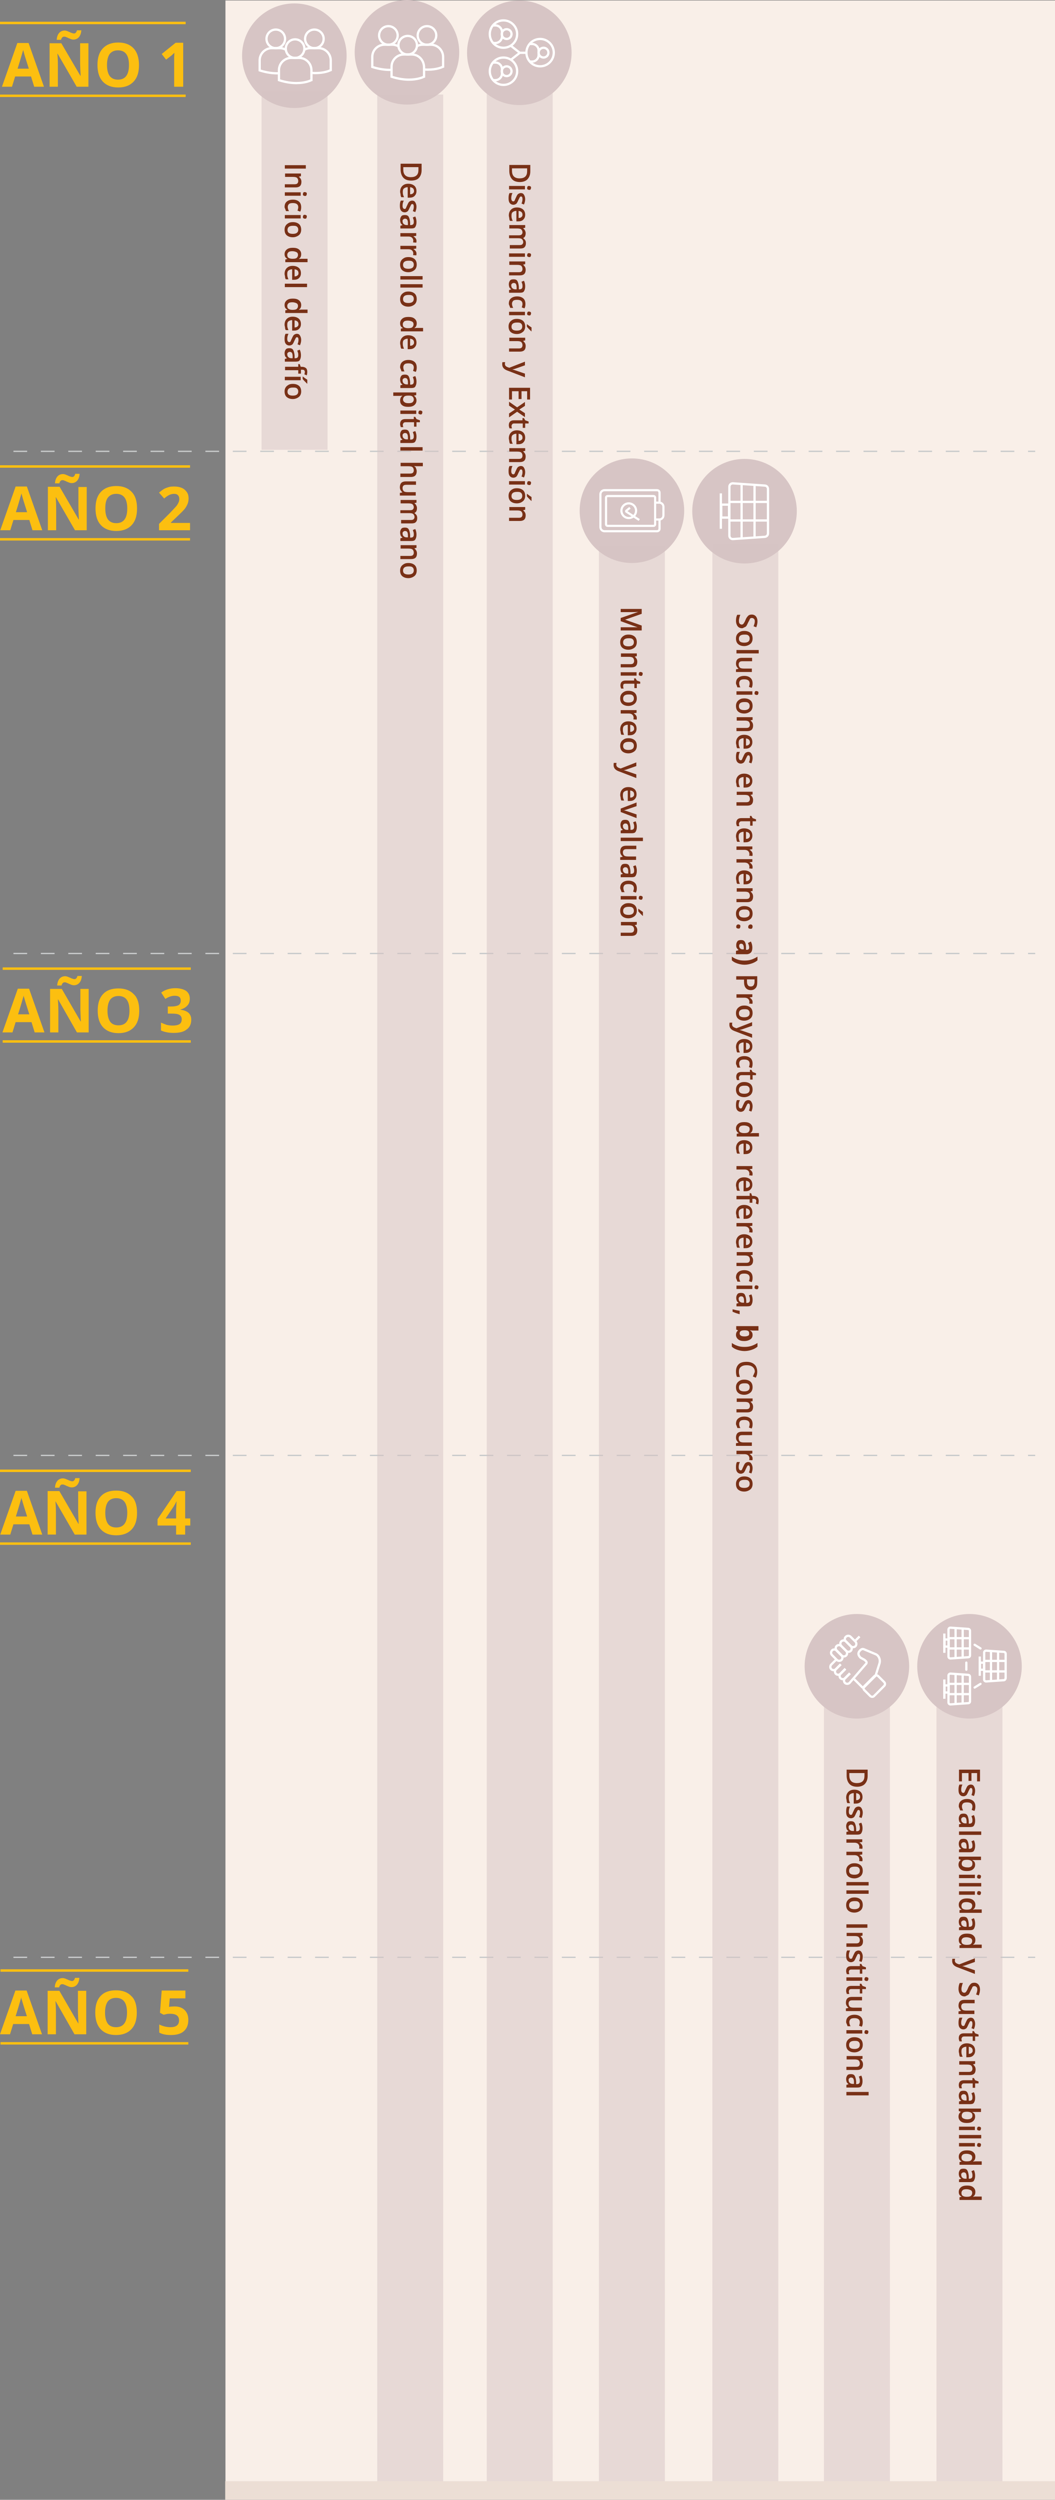 <svg xmlns="http://www.w3.org/2000/svg" width="431.9" height="1023" viewBox="0 0 431.9 1023"><rect x="0" y="0" width="431.9" height="1023" fill="#808080" stroke="none"/><style>.st0{fill:#F9EFE8;} .st1{fill:none;stroke:#C8CACB;stroke-width:0.536;stroke-miterlimit:10;stroke-dasharray:5.613;} .st2{fill:#FCBF10;} .st3{fill:none;stroke:#FCBF10;stroke-miterlimit:10;} .st4{fill:#D7C5C5;} .st5{fill:none;stroke:#FFFFFF;stroke-width:0.925;stroke-miterlimit:10;} .st6{opacity:0.5;fill:#D7C5C5;} .st7{fill:#783016;} .st8{fill:none;stroke:#FFFFFF;stroke-width:0.878;stroke-miterlimit:10;} .st9{fill:none;stroke:#FFFFFF;stroke-width:0.925;stroke-linecap:round;stroke-miterlimit:10;} .st10{fill:#ECDED5;}</style><path id="XMLID_162_" class="st0" d="M92.3.2h339.6V1021H92.3z"/><g id="XMLID_157_"><path id="XMLID_161_" class="st1" d="M5.5 801h418.3"/><path id="XMLID_160_" class="st1" d="M5.5 595.6h418.3"/><path id="XMLID_159_" class="st1" d="M5.5 390.2h418.3"/><path id="XMLID_158_" class="st1" d="M5.5 184.7h418.3"/></g><g id="XMLID_153_"><path class="st2" d="M14 35.5l-1.3-4.2H6.2l-1.3 4.2H.8l6.3-17.9h4.6L18 35.5h-4zm-2.2-7.4c-1.2-3.8-1.9-6-2-6.5s-.3-.9-.3-1.2c-.3 1-1 3.6-2.3 7.7h4.6zM36.2 35.5h-4.8L23.6 22h-.1c.2 2.4.2 4.1.2 5.1v8.4h-3.4V17.7h4.8L32.9 31h.1c-.1-2.3-.2-4-.2-4.9v-8.4h3.4v17.8zM26.2 15c-.3 0-.5.1-.7.3-.2.2-.4.5-.5 1h-1.8c.1-1.2.4-2.1 1-2.8.6-.7 1.4-1 2.3-1 .3 0 .7.1 1 .2.3.1.6.3 1 .4.3.2.6.3.9.4.3.1.6.2.9.2.3 0 .5-.1.7-.3.2-.2.4-.5.5-1h1.8c-.1 1.2-.4 2.1-1 2.8-.6.7-1.4 1-2.3 1-.3 0-.7-.1-1-.2-.3-.1-.6-.3-1-.4-.3-.2-.6-.3-.9-.4-.3-.2-.6-.2-.9-.2zM56.9 26.6c0 3-.7 5.2-2.2 6.8s-3.6 2.4-6.3 2.4-4.8-.8-6.3-2.4-2.2-3.9-2.2-6.8c0-3 .7-5.2 2.2-6.8 1.5-1.6 3.6-2.4 6.3-2.4s4.8.8 6.3 2.4c1.4 1.5 2.2 3.8 2.2 6.8zm-13.1 0c0 2 .4 3.5 1.1 4.5.8 1 1.9 1.5 3.4 1.5 3 0 4.5-2 4.5-6s-1.5-6-4.5-6c-1.5 0-2.6.5-3.4 1.5-.7 1-1.1 2.5-1.1 4.5zM75.1 35.5h-3.8v-12l.1-1.9c-.6.6-1.1 1-1.3 1.2L68 24.4l-1.8-2.3 5.7-4.6H75v18z"/><g id="XMLID_154_"><path id="XMLID_156_" class="st3" d="M0 39.2h76"/><path id="XMLID_155_" class="st3" d="M0 9.4h76"/></g></g><g id="XMLID_149_"><path class="st2" d="M13.3 217l-1.3-4.2H5.5L4.2 217H.1l6.3-17.9H11l6.3 17.9h-4zm-2.2-7.4c-1.2-3.8-1.9-6-2-6.5s-.3-.9-.3-1.2c-.3 1-1 3.6-2.3 7.7h4.6zM35.5 217h-4.8l-7.8-13.5h-.1c.2 2.4.2 4.1.2 5.1v8.4h-3.4v-17.8h4.8l7.8 13.4h.1c-.1-2.3-.2-4-.2-4.9v-8.4h3.4V217zm-10-20.5c-.3 0-.5.1-.7.3-.2.2-.4.5-.5 1h-1.8c.1-1.2.4-2.1 1-2.8.6-.7 1.4-1 2.3-1 .3 0 .7.1 1 .2.3.1.6.3 1 .4.3.2.6.3.9.4.3.1.6.2.9.2.3 0 .5-.1.7-.3.2-.2.4-.5.5-1h1.8c-.1 1.2-.4 2.1-1 2.8-.6.7-1.4 1-2.3 1-.3 0-.7-.1-1-.2-.3-.1-.6-.3-1-.4-.3-.2-.6-.3-.9-.4-.3-.2-.6-.2-.9-.2zM56.1 208.1c0 3-.7 5.2-2.2 6.8s-3.6 2.4-6.3 2.4c-2.7 0-4.8-.8-6.3-2.4s-2.2-3.9-2.2-6.8c0-3 .7-5.2 2.2-6.8 1.5-1.6 3.6-2.4 6.3-2.4 2.7 0 4.8.8 6.3 2.4 1.5 1.5 2.2 3.8 2.2 6.8zm-13 0c0 2 .4 3.5 1.1 4.5.8 1 1.9 1.5 3.4 1.5 3 0 4.5-2 4.5-6s-1.5-6-4.5-6c-1.5 0-2.6.5-3.4 1.5s-1.1 2.5-1.1 4.5zM77.6 217H65.1v-2.6l4.5-4.5c1.3-1.4 2.2-2.3 2.6-2.8.4-.5.7-1 .9-1.5.2-.4.3-.9.3-1.4 0-.7-.2-1.2-.6-1.6s-.9-.5-1.6-.5c-.7 0-1.4.2-2 .5s-1.3.8-2 1.4l-2.1-2.4c.9-.7 1.6-1.3 2.2-1.6s1.2-.5 1.9-.7c.7-.2 1.4-.2 2.3-.2 1.1 0 2.1.2 3 .6.9.4 1.5 1 2 1.7s.7 1.6.7 2.5c0 .8-.1 1.6-.4 2.3-.3.7-.7 1.5-1.3 2.2s-1.7 1.8-3.2 3.2l-2.3 2.2v.2h7.8v3z"/><g id="XMLID_150_"><path id="XMLID_152_" class="st3" d="M0 220.7h77.8"/><path id="XMLID_151_" class="st3" d="M0 190.9h77.8"/></g></g><g id="XMLID_145_"><path class="st2" d="M14.2 422.5l-1.3-4.2H6.4l-1.3 4.2H1l6.3-17.9h4.6l6.3 17.9h-4zm-2.2-7.4c-1.2-3.8-1.9-6-2-6.5-.2-.5-.3-.9-.3-1.2-.3 1-1 3.6-2.3 7.7H12zM36.3 422.5h-4.8L23.8 409h-.1c.2 2.4.2 4.1.2 5.1v8.4h-3.4v-17.8h4.8L33 418h.1c-.1-2.3-.2-4-.2-4.9v-8.4h3.4v17.8zM26.4 402c-.3 0-.5.1-.7.3-.2.2-.4.5-.5 1h-1.8c.1-1.2.4-2.1 1-2.8s1.4-1 2.3-1c.3 0 .7.1 1 .2.3.1.6.3 1 .4.3.2.6.3.9.4.3.1.6.2.9.2.3 0 .5-.1.7-.3s.4-.5.5-1h1.8c-.1 1.2-.4 2.1-1 2.8-.6.7-1.4 1-2.3 1-.3 0-.7-.1-1-.2-.3-.1-.6-.3-1-.4-.3-.2-.6-.3-.9-.4-.3-.2-.6-.2-.9-.2zM57 413.6c0 3-.7 5.2-2.2 6.8s-3.6 2.4-6.3 2.4c-2.7 0-4.8-.8-6.3-2.4s-2.2-3.9-2.2-6.8c0-3 .7-5.2 2.2-6.8 1.5-1.6 3.6-2.3 6.3-2.3 2.7 0 4.8.8 6.3 2.4 1.5 1.4 2.2 3.7 2.2 6.7zm-13 0c0 2 .4 3.5 1.1 4.5s1.9 1.5 3.4 1.5c3 0 4.5-2 4.5-6s-1.5-6-4.5-6c-1.5 0-2.6.5-3.4 1.5-.7 1-1.1 2.5-1.1 4.5zM77.7 408.7c0 1.1-.3 2.1-1 2.8-.7.8-1.6 1.3-2.8 1.6v.1c1.4.2 2.5.6 3.3 1.3.7.7 1.1 1.6 1.1 2.8 0 1.7-.6 3.1-1.9 4-1.2 1-3 1.4-5.3 1.4-1.9 0-3.7-.3-5.2-1v-3.2c.7.3 1.5.6 2.3.9.8.2 1.7.3 2.5.3 1.2 0 2.2-.2 2.8-.6.6-.4.9-1.1.9-2 0-.8-.3-1.4-1-1.8-.7-.4-1.8-.5-3.3-.5h-1.4v-2.9H70c1.4 0 2.4-.2 3-.5s1-1 1-1.9c0-1.4-.8-2-2.5-2-.6 0-1.2.1-1.8.3-.6.2-1.3.5-2 1l-1.7-2.6c1.6-1.2 3.6-1.8 5.8-1.8 1.8 0 3.3.4 4.4 1.1 1 .8 1.5 1.8 1.5 3.2z"/><g id="XMLID_146_"><path id="XMLID_148_" class="st3" d="M1.1 426.2h77"/><path id="XMLID_147_" class="st3" d="M1.1 396.4h77"/></g></g><g id="XMLID_141_"><path class="st2" d="M13.3 628l-1.3-4.2H5.5L4.2 628H.1l6.3-17.9H11l6.3 17.9h-4zm-2.2-7.4c-1.2-3.8-1.9-6-2-6.5-.2-.5-.3-.9-.3-1.2-.3 1-1 3.6-2.3 7.7h4.6zM35.4 628h-4.8l-7.8-13.5h-.1c.2 2.4.2 4.1.2 5.1v8.4h-3.4v-17.8h4.8l7.8 13.4h.1c-.1-2.3-.2-4-.2-4.9v-8.4h3.4V628zm-9.9-20.5c-.3 0-.5.1-.7.3-.2.2-.4.5-.5 1h-1.8c.1-1.2.4-2.1 1-2.8s1.4-1 2.3-1c.3 0 .7.1 1 .2.3.1.6.3 1 .4.3.2.6.3.9.4.3.1.6.2.9.2.3 0 .5-.1.7-.3s.4-.5.5-1h1.8c-.1 1.2-.4 2.1-1 2.8-.6.7-1.4 1-2.3 1-.3 0-.7-.1-1-.2-.3-.1-.6-.3-1-.4-.3-.2-.6-.3-.9-.4-.3-.2-.6-.2-.9-.2zM56.1 619.1c0 3-.7 5.2-2.2 6.8s-3.6 2.4-6.3 2.4c-2.7 0-4.8-.8-6.3-2.4s-2.2-3.9-2.2-6.8c0-3 .7-5.2 2.2-6.8 1.5-1.6 3.6-2.3 6.3-2.3 2.7 0 4.8.8 6.3 2.4 1.5 1.4 2.2 3.7 2.2 6.7zm-13 0c0 2 .4 3.5 1.1 4.5s1.9 1.5 3.4 1.5c3 0 4.5-2 4.5-6s-1.5-6-4.5-6c-1.5 0-2.6.5-3.4 1.5-.7 1-1.1 2.5-1.1 4.5zM77.9 624.3h-2.1v3.7h-3.7v-3.7h-7.6v-2.6l7.8-11.5h3.5v11.2h2.1v2.9zm-5.8-2.9v-3c0-.5 0-1.2.1-2.2 0-1 .1-1.5.1-1.7h-.1c-.3.7-.7 1.3-1.1 2l-3.3 4.9h4.3z"/><g id="XMLID_142_"><path id="XMLID_144_" class="st3" d="M0 631.7h78.1"/><path id="XMLID_143_" class="st3" d="M0 601.9h78.1"/></g></g><g id="XMLID_137_"><path class="st2" d="M13.2 832.5l-1.3-4.2H5.4l-1.3 4.2H0l6.3-17.9h4.6l6.3 17.9h-4zm-2.2-7.4c-1.2-3.8-1.9-6-2-6.5-.2-.5-.3-.9-.3-1.2-.3 1-1 3.6-2.3 7.7H11zM35.3 832.5h-4.8L22.8 819h-.1c.2 2.4.2 4.1.2 5.1v8.4h-3.4v-17.8h4.8L32 828h.1c-.1-2.3-.2-4-.2-4.9v-8.4h3.4v17.8zM25.4 812c-.3 0-.5.1-.7.3-.2.2-.4.5-.5 1h-1.8c.1-1.2.4-2.1 1-2.8s1.4-1 2.3-1c.3 0 .7.1 1 .2.3.1.6.3 1 .4.3.2.6.3.9.4.3.1.6.2.9.2.3 0 .5-.1.7-.3.2-.2.4-.5.5-1h1.8c-.1 1.2-.4 2.1-1 2.8-.6.7-1.4 1-2.3 1-.3 0-.7-.1-1-.2-.3-.1-.6-.3-1-.4-.3-.2-.6-.3-.9-.4-.3-.2-.6-.2-.9-.2zM56 823.6c0 3-.7 5.2-2.2 6.8s-3.6 2.4-6.3 2.4-4.8-.8-6.3-2.4-2.2-3.9-2.2-6.8c0-3 .7-5.2 2.2-6.8 1.5-1.6 3.6-2.3 6.3-2.3s4.8.8 6.3 2.4c1.5 1.4 2.2 3.7 2.2 6.7zm-13 0c0 2 .4 3.5 1.1 4.5s1.9 1.5 3.4 1.5c3 0 4.5-2 4.5-6s-1.5-6-4.5-6c-1.5 0-2.6.5-3.4 1.5-.7 1-1.1 2.5-1.1 4.5zM71.5 821.1c1.7 0 3.1.5 4.1 1.5 1 1 1.5 2.3 1.5 4 0 2-.6 3.5-1.8 4.6s-3 1.6-5.3 1.6c-2 0-3.6-.3-4.8-1v-3.3c.6.3 1.4.6 2.2.8s1.7.3 2.4.3c2.3 0 3.5-.9 3.5-2.8 0-1.8-1.2-2.7-3.6-2.7-.4 0-.9 0-1.4.1-.5.1-.9.2-1.3.3l-1.5-.8.7-9.1h9.7v3.2h-6.4l-.3 3.5.4-.1c.5 0 1.1-.1 1.9-.1z"/><g id="XMLID_138_"><path id="XMLID_140_" class="st3" d="M.2 836.2h76.9"/><path id="XMLID_139_" class="st3" d="M.2 806.4h76.9"/></g></g><g id="XMLID_124_"><circle id="XMLID_136_" class="st4" cx="304.8" cy="209.2" r="21.4"/><g id="XMLID_125_"><path id="XMLID_135_" class="st5" d="M298.462 206.51v5.3h-3.2v-5.3z"/><g id="XMLID_133_"><path id="XMLID_134_" class="st5" d="M313 219.7l-13 .9c-.8 0-1.4-.6-1.4-1.4v-20c0-.8.6-1.4 1.4-1.4l13 .9c.8 0 1.4.6 1.4 1.4v18.2c0 .8-.7 1.4-1.4 1.4z"/></g><g id="XMLID_130_"><path id="XMLID_132_" class="st5" d="M308.9 198.4V220"/><path id="XMLID_131_" class="st5" d="M303.6 220.4V198"/></g><g id="XMLID_127_"><path id="XMLID_129_" class="st5" d="M298.5 205.4h15.8"/><path id="XMLID_128_" class="st5" d="M314.3 213h-15.8"/></g><path id="XMLID_126_" class="st5" d="M295.1 201.9v14.5"/></g></g><path id="XMLID_123_" class="st6" d="M318.632 222.524v799.7h-27v-799.7z"/><path class="st7" d="M303.8 257.1c-.8 0-1.4-.3-1.8-.8s-.7-1.3-.7-2.3.2-1.8.5-2.4h1.3c-.2.4-.3.8-.4 1.2s-.2.8-.2 1.2c0 .6.1 1 .3 1.2s.5.4.8.4c.3 0 .6-.1.8-.4s.5-.7.8-1.5c.3-.8.7-1.3 1.1-1.7s.9-.5 1.5-.5c.7 0 1.3.3 1.7.8s.6 1.2.6 2-.2 1.6-.5 2.4l-1.1-.4c.3-.8.5-1.4.5-2 0-.5-.1-.8-.3-1s-.5-.4-.8-.4c-.2 0-.4 0-.6.1s-.3.2-.4.5-.3.6-.6 1.2-.5 1.1-.7 1.4-.5.5-.8.6-.6.4-1 .4zM304.7 264.4c-1.1 0-1.9-.3-2.5-.8s-.9-1.3-.9-2.3c0-.6.1-1.1.4-1.6s.7-.8 1.2-1.1 1.1-.4 1.8-.4c1.1 0 1.9.3 2.5.8s.9 1.3.9 2.3c0 .9-.3 1.7-.9 2.2s-1.5.9-2.5.9zm0-4.7c-1.5 0-2.2.6-2.2 1.7s.7 1.6 2.2 1.6c1.5 0 2.2-.6 2.2-1.7 0-.6-.2-1-.6-1.3s-.9-.3-1.6-.3zM301.5 267.4V266h9.1v1.4h-9.1zM301.5 273.9l.8-.2v-.1c-.3-.2-.5-.5-.7-.8s-.3-.8-.3-1.2c0-.8.2-1.4.6-1.8s1-.6 1.8-.6h4.2v1.4h-4c-.5 0-.9.1-1.1.3s-.4.5-.4 1c0 .6.2 1 .5 1.3s.9.4 1.7.4h3.2v1.4h-6.5v-1.1zM301.3 279.6c0-1 .3-1.7.9-2.2s1.4-.8 2.5-.8 1.9.3 2.5.8.9 1.3.9 2.3c0 .7-.1 1.3-.4 1.8l-1.1-.4c.2-.6.3-1.1.3-1.4 0-1.1-.7-1.7-2.2-1.7-.7 0-1.3.1-1.6.4s-.5.7-.5 1.2c0 .6.2 1.2.5 1.7h-1.2c-.1-.2-.2-.5-.3-.8s-.3-.5-.3-.9zM301.5 284.3v-1.4h6.5v1.4h-6.5zm8.2-1.5c.2 0 .4.1.6.2s.2.3.2.6c0 .2-.1.4-.2.6s-.3.2-.6.2c-.2 0-.4-.1-.6-.2s-.2-.3-.2-.6c0-.2.1-.4.2-.6s.3-.2.6-.2zM304.7 292c-1.1 0-1.9-.3-2.5-.8s-.9-1.3-.9-2.3c0-.6.1-1.1.4-1.6s.7-.8 1.2-1.1 1.1-.4 1.8-.4c1.1 0 1.9.3 2.5.8s.9 1.3.9 2.3c0 .9-.3 1.7-.9 2.2s-1.5.9-2.5.9zm0-4.7c-1.5 0-2.2.6-2.2 1.7s.7 1.6 2.2 1.6c1.5 0 2.2-.6 2.2-1.7 0-.6-.2-1-.6-1.3s-.9-.3-1.6-.3zM301.5 299.3v-1.4h4c.5 0 .9-.1 1.1-.3s.4-.5.4-1c0-.6-.2-1-.5-1.3s-.9-.4-1.7-.4h-3.2v-1.4h6.5v1.1l-.8.2v.1c.3.2.5.5.7.8s.3.8.3 1.2c0 1.6-.8 2.3-2.4 2.3h-4.4zM301.3 304c0-1 .3-1.8.9-2.4s1.4-.9 2.4-.9c1.1 0 1.9.3 2.5.8s.9 1.3.9 2.2c0 .9-.3 1.5-.8 2s-1.2.7-2.1.7h-.7v-4.3c-.6 0-1.1.2-1.5.5s-.5.8-.5 1.4c0 .4 0 .7.1 1.1s.2.7.4 1.1h-1.1c-.2-.3-.3-.7-.3-1s-.2-.7-.2-1.2zm5.7-.2c0-.4-.1-.8-.4-1.1s-.7-.4-1.2-.5v2.9c.5 0 .9-.1 1.2-.4s.4-.5.4-.9zM303.3 312.5c-.6 0-1.1-.2-1.5-.7s-.5-1.1-.5-2c0-.9.1-1.6.4-2.1h1.2c-.4.8-.5 1.5-.5 2.1 0 .8.3 1.3.8 1.3.2 0 .3 0 .4-.1s.2-.2.3-.5.2-.5.4-.9c.3-.7.6-1.3.9-1.5s.7-.4 1.1-.4c.6 0 1 .2 1.3.7s.5 1.1.5 1.8c0 .8-.2 1.5-.5 2.2l-1-.4c.3-.7.4-1.3.4-1.8 0-.7-.2-1.1-.6-1.1-.2 0-.4.1-.5.3l-.6 1.2c-.2.5-.4.9-.6 1.2s-.4.4-.6.5-.5.2-.8.2zM301.3 319.9c0-1 .3-1.8.9-2.4s1.4-.9 2.4-.9c1.1 0 1.9.3 2.5.8s.9 1.3.9 2.2c0 .9-.3 1.5-.8 2s-1.2.7-2.1.7h-.7V318c-.6 0-1.1.2-1.5.5s-.5.8-.5 1.4c0 .4 0 .7.1 1.1s.2.7.4 1.1h-1.1c-.2-.3-.3-.7-.3-1s-.2-.8-.2-1.2zm5.7-.3c0-.4-.1-.8-.4-1.1s-.7-.4-1.2-.5v2.9c.5 0 .9-.1 1.2-.4s.4-.4.4-.9zM301.5 329.7v-1.4h4c.5 0 .9-.1 1.1-.3s.4-.5.4-1c0-.6-.2-1-.5-1.3s-.9-.4-1.7-.4h-3.2V324h6.5v1.1l-.8.2v.1c.3.2.5.5.7.8s.3.8.3 1.2c0 1.6-.8 2.3-2.4 2.3h-4.4zM302.5 337.1c0 .3.1.7.2 1h-1c-.1-.2-.1-.3-.2-.6s-.1-.5-.1-.7c0-1.3.7-2 2.1-2h3.5v-.9h.6l.5.9 1.4.5v.8h-1.4v1.8h-1v-1.8h-3.5c-.3 0-.6.1-.7.2s-.4.5-.4.8zM301.3 342.3c0-1 .3-1.8.9-2.4s1.4-.9 2.4-.9c1.1 0 1.9.3 2.5.8s.9 1.3.9 2.2c0 .9-.3 1.5-.8 2s-1.2.7-2.1.7h-.7v-4.3c-.6 0-1.1.2-1.5.5s-.5.8-.5 1.4c0 .4 0 .7.1 1.1s.2.7.4 1.1h-1.1c-.2-.3-.3-.7-.3-1s-.2-.8-.2-1.2zm5.7-.3c0-.4-.1-.8-.4-1.1s-.7-.4-1.2-.5v2.9c.5 0 .9-.1 1.2-.4s.4-.5.4-.9zM308.1 349.6c0 .3 0 .5-.1.7l-1.3-.1c0-.2.1-.4.1-.6 0-.6-.2-1-.5-1.3s-.8-.5-1.4-.5h-3.4v-1.4h6.5v1.1l-1.1.2v.1c.4.2.7.5.9.8s.3.6.3 1zM308.1 354.8c0 .3 0 .5-.1.7l-1.3-.1c0-.2.1-.4.1-.6 0-.6-.2-1-.5-1.3s-.8-.5-1.4-.5h-3.4v-1.4h6.5v1.1l-1.1.2v.1c.4.2.7.5.9.8s.3.6.3 1zM301.3 359.5c0-1 .3-1.8.9-2.4s1.4-.9 2.4-.9c1.1 0 1.9.3 2.5.8s.9 1.3.9 2.2c0 .9-.3 1.5-.8 2s-1.2.7-2.1.7h-.7v-4.3c-.6 0-1.1.2-1.5.5s-.5.8-.5 1.4c0 .4 0 .7.1 1.1s.2.7.4 1.1h-1.1c-.2-.3-.3-.7-.3-1s-.2-.7-.2-1.2zm5.7-.2c0-.4-.1-.8-.4-1.1s-.7-.4-1.2-.5v2.9c.5 0 .9-.1 1.2-.4s.4-.5.4-.9zM301.5 369.3v-1.4h4c.5 0 .9-.1 1.1-.3s.4-.5.4-1c0-.6-.2-1-.5-1.3s-.9-.4-1.7-.4h-3.2v-1.4h6.5v1.1l-.8.2v.1c.3.2.5.5.7.8s.3.8.3 1.2c0 1.6-.8 2.3-2.4 2.3h-4.4zM304.7 377c-1.1 0-1.9-.3-2.5-.8s-.9-1.3-.9-2.3c0-.6.1-1.1.4-1.6s.7-.8 1.2-1.1 1.1-.4 1.8-.4c1.1 0 1.9.3 2.5.8s.9 1.3.9 2.3c0 .9-.3 1.7-.9 2.2s-1.5.9-2.5.9zm0-4.8c-1.5 0-2.2.6-2.2 1.7s.7 1.6 2.2 1.6c1.5 0 2.2-.6 2.2-1.7 0-.6-.2-1-.6-1.3s-.9-.3-1.6-.3zM302.2 378.3c.3 0 .5.1.7.2s.2.4.2.6c0 .3-.1.5-.2.7s-.4.2-.6.2c-.3 0-.5-.1-.7-.2s-.2-.4-.2-.6.1-.5.2-.6.3-.3.6-.3zm5 0c.6 0 .9.3.9.9 0 .3-.1.5-.2.7s-.4.2-.7.2-.5-.1-.7-.2-.2-.4-.2-.6.1-.5.2-.6.4-.4.7-.4zM301.5 389.1l.9-.3c-.4-.3-.6-.6-.8-.9s-.2-.7-.2-1.2c0-.6.2-1.1.5-1.5s.9-.5 1.5-.5c.7 0 1.2.2 1.5.7s.5 1.2.5 2.2v1.1h.3c.7 0 1-.3 1-1 0-.5-.2-1.1-.5-1.8l1.2-.6c.4.8.6 1.6.6 2.5 0 .9-.2 1.6-.6 2s-1 .7-1.7.7h-4.4v-1.4zm3-.6v-.7c0-.5-.1-.9-.3-1.2s-.4-.4-.8-.4c-.5 0-.8.3-.8.9 0 .4.1.7.4 1s.6.4.9.4h.6zM304.8 394.8c-1 0-2-.2-2.9-.5s-1.7-.7-2.3-1.3v-1.5c.7.5 1.5.9 2.4 1.2s1.8.4 2.8.4c1 0 1.9-.1 2.8-.4s1.7-.7 2.5-1.2v1.5c-.7.6-1.5 1-2.4 1.3s-1.9.5-2.9.5zM307.4 405.2c-.9 0-1.6-.3-2.1-.9s-.7-1.4-.7-2.5v-.9h-3.2v-1.4h8.6v2.5c0 1.1-.2 1.9-.7 2.4s-1 .8-1.9.8zm-1.6-4.3v.7c0 .7.1 1.2.4 1.6s.6.5 1.2.5c.5 0 .9-.2 1.1-.5s.4-.8.4-1.4v-1h-3.1zM308.1 410.1c0 .3 0 .5-.1.7l-1.3-.1c0-.2.1-.4.1-.6 0-.6-.2-1-.5-1.3s-.8-.5-1.4-.5h-3.4v-1.4h6.5v1.1l-1.1.2v.1c.4.2.7.5.9.8s.3.6.3 1zM304.7 417.7c-1.1 0-1.9-.3-2.5-.8s-.9-1.3-.9-2.3c0-.6.1-1.1.4-1.6s.7-.8 1.2-1.1 1.1-.4 1.8-.4c1.1 0 1.9.3 2.5.8s.9 1.3.9 2.3c0 .9-.3 1.7-.9 2.2s-1.5.9-2.5.9zm0-4.7c-1.5 0-2.2.6-2.2 1.7s.7 1.6 2.2 1.6c1.5 0 2.2-.6 2.2-1.7 0-.6-.2-1-.6-1.3s-.9-.3-1.6-.3zM307.9 418.3v1.5l-3.7 1.3c-.5.2-1 .3-1.5.4.2 0 .5.1.8.2s1.8.6 4.4 1.5v1.5l-7.3-2.8c-1.3-.5-2-1.3-2-2.5 0-.3 0-.6.1-.9h1.1c0 .2-.1.4-.1.7 0 .7.4 1.1 1.2 1.4l.6.2 6.4-2.5zM301.3 428.5c0-1 .3-1.8.9-2.4s1.4-.9 2.4-.9c1.1 0 1.9.3 2.5.8s.9 1.3.9 2.2c0 .9-.3 1.5-.8 2s-1.2.7-2.1.7h-.7v-4.3c-.6 0-1.1.2-1.5.5s-.5.8-.5 1.4c0 .4 0 .7.1 1.1s.2.7.4 1.1h-1.1c-.2-.3-.3-.7-.3-1s-.2-.7-.2-1.2zm5.7-.2c0-.4-.1-.8-.4-1.1s-.7-.4-1.2-.5v2.9c.5 0 .9-.1 1.2-.4s.4-.5.4-.9zM301.3 435.2c0-1 .3-1.7.9-2.2s1.4-.8 2.5-.8 1.9.3 2.5.8.9 1.3.9 2.3c0 .7-.1 1.3-.4 1.8l-1.1-.4c.2-.6.3-1.1.3-1.4 0-1.1-.7-1.7-2.2-1.7-.7 0-1.3.1-1.6.4s-.5.7-.5 1.2c0 .6.2 1.2.5 1.7h-1.2c-.1-.2-.2-.5-.3-.8s-.3-.5-.3-.9zM302.5 441c0 .3.1.7.2 1h-1c-.1-.2-.1-.3-.2-.6s-.1-.5-.1-.7c0-1.3.7-2 2.1-2h3.5v-.9h.6l.5.9 1.4.5v.8h-1.4v1.8h-1V440h-3.5c-.3 0-.6.1-.7.2s-.4.5-.4.8zM304.7 449c-1.1 0-1.9-.3-2.5-.8s-.9-1.3-.9-2.3c0-.6.1-1.1.4-1.6s.7-.8 1.2-1.1 1.1-.4 1.8-.4c1.1 0 1.9.3 2.5.8s.9 1.3.9 2.3c0 .9-.3 1.7-.9 2.2s-1.5.9-2.5.9zm0-4.7c-1.5 0-2.2.6-2.2 1.7s.7 1.6 2.2 1.6c1.5 0 2.2-.6 2.2-1.7 0-.6-.2-1-.6-1.3s-.9-.3-1.6-.3zM303.3 455c-.6 0-1.1-.2-1.5-.7s-.5-1.1-.5-2c0-.9.1-1.6.4-2.1h1.2c-.4.8-.5 1.5-.5 2.1 0 .8.3 1.3.8 1.3.2 0 .3 0 .4-.1s.2-.2.3-.5.2-.5.4-.9c.3-.7.6-1.3.9-1.5s.7-.4 1.1-.4c.6 0 1 .2 1.3.7s.5 1.1.5 1.8c0 .8-.2 1.5-.5 2.2l-1-.4c.3-.7.4-1.3.4-1.8 0-.7-.2-1.1-.6-1.1-.2 0-.4.1-.5.3l-.6 1.2c-.2.5-.4.9-.6 1.2s-.4.4-.6.5-.5.2-.8.2zM301.3 461.8c0-.8.3-1.4.9-1.9s1.4-.7 2.5-.7 1.9.2 2.5.7.9 1.1.9 1.9c0 .9-.3 1.5-.9 1.9v.1c.5-.1.8-.1 1.1-.1h2.4v1.4h-9.1V464l.8-.2v-.1c-.7-.4-1.1-1.1-1.1-1.9zm1.2.3c0 .6.2 1 .5 1.2s.8.4 1.5.4h.2c.8 0 1.4-.1 1.7-.4s.5-.7.5-1.2-.2-.9-.6-1.1-1-.4-1.7-.4-1.3.1-1.6.4-.5.6-.5 1.1zM301.3 469.9c0-1 .3-1.8.9-2.4s1.4-.9 2.4-.9c1.1 0 1.9.3 2.5.8s.9 1.3.9 2.2c0 .9-.3 1.5-.8 2s-1.2.7-2.1.7h-.7V468c-.6 0-1.1.2-1.5.5s-.5.8-.5 1.4c0 .4 0 .7.1 1.1s.2.7.4 1.1h-1.1c-.2-.3-.3-.7-.3-1s-.2-.8-.2-1.2zm5.7-.3c0-.4-.1-.8-.4-1.1s-.7-.4-1.2-.5v2.9c.5 0 .9-.1 1.2-.4s.4-.4.4-.9zM308.1 480.4c0 .3 0 .5-.1.7l-1.3-.1c0-.2.1-.4.1-.6 0-.6-.2-1-.5-1.3s-.8-.5-1.4-.5h-3.4v-1.4h6.5v1.1l-1.1.2v.1c.4.2.7.5.9.8s.3.6.3 1zM301.3 485.1c0-1 .3-1.8.9-2.4s1.4-.9 2.4-.9c1.1 0 1.9.3 2.5.8s.9 1.3.9 2.2c0 .9-.3 1.5-.8 2s-1.2.7-2.1.7h-.7v-4.3c-.6 0-1.1.2-1.5.5s-.5.8-.5 1.4c0 .4 0 .7.1 1.1s.2.7.4 1.1h-1.1c-.2-.3-.3-.7-.3-1s-.2-.8-.2-1.2zm5.7-.3c0-.4-.1-.8-.4-1.1s-.7-.4-1.2-.5v2.9c.5 0 .9-.1 1.2-.4s.4-.4.4-.9zM306.9 492.4v-1.6h-5.4v-1.4h5.4v-1.1h.6l.4 1.1h.4c.8 0 1.3.2 1.7.5s.6.9.6 1.6c0 .5-.1 1-.2 1.4l-1-.4c.1-.3.2-.7.2-1 0-.3-.1-.5-.3-.7s-.5-.2-.9-.2h-.4v1.6h-1.1zM301.3 496.4c0-1 .3-1.8.9-2.4s1.4-.9 2.4-.9c1.1 0 1.9.3 2.5.8s.9 1.3.9 2.2c0 .9-.3 1.5-.8 2s-1.2.7-2.1.7h-.7v-4.3c-.6 0-1.1.2-1.5.5s-.5.8-.5 1.4c0 .4 0 .7.1 1.1s.2.7.4 1.1h-1.1c-.2-.3-.3-.7-.3-1s-.2-.8-.2-1.2zm5.7-.3c0-.4-.1-.8-.4-1.1s-.7-.4-1.2-.5v2.9c.5 0 .9-.1 1.2-.4s.4-.5.4-.9zM308.1 503.7c0 .3 0 .5-.1.7l-1.3-.1c0-.2.1-.4.1-.6 0-.6-.2-1-.5-1.3s-.8-.5-1.4-.5h-3.4v-1.4h6.5v1.1l-1.1.2v.1c.4.2.7.5.9.8s.3.6.3 1zM301.3 508.4c0-1 .3-1.8.9-2.4s1.4-.9 2.4-.9c1.1 0 1.9.3 2.5.8s.9 1.3.9 2.2c0 .9-.3 1.5-.8 2s-1.2.7-2.1.7h-.7v-4.3c-.6 0-1.1.2-1.5.5s-.5.8-.5 1.4c0 .4 0 .7.1 1.1s.2.7.4 1.1h-1.1c-.2-.3-.3-.7-.3-1s-.2-.7-.2-1.2zm5.7-.2c0-.4-.1-.8-.4-1.1s-.7-.4-1.2-.5v2.9c.5 0 .9-.1 1.2-.4s.4-.5.4-.9zM301.5 518.2v-1.4h4c.5 0 .9-.1 1.1-.3s.4-.5.4-1c0-.6-.2-1-.5-1.3s-.9-.4-1.7-.4h-3.2v-1.4h6.5v1.1l-.8.2v.1c.3.2.5.5.7.8s.3.8.3 1.2c0 1.6-.8 2.3-2.4 2.3h-4.4zM301.3 522.8c0-1 .3-1.7.9-2.2s1.4-.8 2.5-.8 1.9.3 2.5.8.9 1.3.9 2.3c0 .7-.1 1.3-.4 1.8l-1.1-.4c.2-.6.3-1.1.3-1.4 0-1.1-.7-1.7-2.2-1.7-.7 0-1.3.1-1.6.4s-.5.7-.5 1.2c0 .6.2 1.2.5 1.7h-1.2c-.1-.2-.2-.5-.3-.8s-.3-.5-.3-.9zM301.5 527.5v-1.4h6.5v1.4h-6.5zm8.2-1.5c.2 0 .4.1.6.2s.2.3.2.6c0 .2-.1.4-.2.6s-.3.2-.6.2c-.2 0-.4-.1-.6-.2s-.2-.3-.2-.6c0-.2.1-.4.2-.6s.3-.2.6-.2zM301.5 533.5l.9-.3c-.4-.3-.7-.6-.8-.9s-.2-.7-.2-1.2c0-.6.2-1.1.5-1.5s.8-.5 1.5-.5 1.2.2 1.5.7.5 1.3.6 2.3v1.1h.3c.4 0 .7-.1.9-.3s.3-.5.3-.9c0-.3 0-.7-.1-1l-.3-.9 1-.4c.2.4.3.7.4 1.2s.1.8.1 1.2c0 .8-.2 1.4-.5 1.9s-.9.6-1.7.6h-4.4v-1.1zm.9-2.1c0 .5.1.9.4 1.2s.7.5 1.2.5h.6v-.8c0-.6-.1-1.1-.3-1.4s-.5-.4-.9-.4c-.3 0-.5.1-.7.3s-.3.3-.3.6zM302.7 537.8c-.7-.2-1.7-.5-2.8-1v-1c1.1.3 2 .5 2.9.6v1.4h-.1zM308.1 546.3c0 .8-.3 1.4-.9 1.8s-1.4.7-2.5.7-1.9-.2-2.5-.7-.9-1.1-.9-1.8c0-.8.3-1.4.8-1.8v-.1l-.7-.3v-1.4h9.1v1.8h-2.1c-.3 0-.7 0-1.3-.1v.1c.7.4 1 1 1 1.8zm-1.4-.6c0-.4-.1-.8-.4-1s-.7-.3-1.3-.3h-.2c-.7 0-1.2.1-1.5.3s-.5.5-.5 1c0 .4.2.7.5.9s.8.3 1.5.3 1.1-.1 1.5-.3.4-.5.4-.9zM304.8 552.9c-1 0-2-.2-2.9-.5s-1.7-.7-2.3-1.3v-1.5c.7.5 1.5.9 2.4 1.2s1.8.4 2.8.4c1 0 1.9-.1 2.8-.4s1.7-.7 2.5-1.2v1.5c-.7.6-1.5 1-2.4 1.3s-1.9.5-2.9.5zM309 561.3c0-.8-.3-1.4-.9-1.9s-1.4-.7-2.4-.7c-1.1 0-1.8.2-2.4.7s-.8 1.1-.8 1.9c0 .4 0 .7.1 1.1s.2.7.3 1.1h-1.2c-.3-.7-.4-1.4-.4-2.3 0-1.3.4-2.2 1.1-2.9s1.8-1 3.3-1c.9 0 1.7.2 2.3.5s1.2.8 1.5 1.4.5 1.3.5 2.2c0 .9-.2 1.7-.6 2.4l-1.2-.5c.1-.3.3-.6.4-.9s.4-.8.4-1.1zM304.7 570.8c-1.1 0-1.9-.3-2.5-.8s-.9-1.3-.9-2.3c0-.6.1-1.1.4-1.6s.7-.8 1.2-1.1 1.1-.4 1.8-.4c1.1 0 1.9.3 2.5.8s.9 1.3.9 2.3c0 .9-.3 1.7-.9 2.2s-1.5.9-2.5.9zm0-4.7c-1.5 0-2.2.6-2.2 1.7s.7 1.6 2.2 1.6c1.5 0 2.2-.6 2.2-1.7 0-.6-.2-1-.6-1.3s-.9-.3-1.6-.3zM301.5 578.1v-1.4h4c.5 0 .9-.1 1.1-.3s.4-.5.4-1c0-.6-.2-1-.5-1.3s-.9-.4-1.7-.4h-3.2v-1.4h6.5v1.1l-.8.2v.1c.3.2.5.5.7.8s.3.8.3 1.2c0 1.6-.8 2.3-2.4 2.3h-4.4zM301.3 582.7c0-1 .3-1.7.9-2.2s1.4-.8 2.5-.8 1.9.3 2.5.8.9 1.3.9 2.3c0 .7-.1 1.3-.4 1.8l-1.1-.4c.2-.6.3-1.1.3-1.4 0-1.1-.7-1.7-2.2-1.7-.7 0-1.3.1-1.6.4s-.5.7-.5 1.2c0 .6.2 1.2.5 1.7h-1.2c-.1-.2-.2-.5-.3-.8s-.3-.5-.3-.9zM301.5 590.6l.8-.2v-.1c-.3-.2-.5-.5-.7-.8s-.3-.8-.3-1.2c0-.8.2-1.4.6-1.8s1-.6 1.8-.6h4.2v1.4h-4c-.5 0-.9.1-1.1.3s-.4.5-.4 1c0 .6.2 1 .5 1.3s.9.4 1.7.4h3.2v1.4h-6.5v-1.1zM308.1 596.9c0 .3 0 .5-.1.7l-1.3-.1c0-.2.1-.4.1-.6 0-.6-.2-1-.5-1.3s-.8-.5-1.4-.5h-3.4v-1.4h6.5v1.1l-1.1.2v.1c.4.2.7.5.9.8s.3.6.3 1zM303.3 603.1c-.6 0-1.1-.2-1.5-.7s-.5-1.1-.5-2c0-.9.1-1.6.4-2.1h1.2c-.4.8-.5 1.5-.5 2.1 0 .8.3 1.3.8 1.3.2 0 .3 0 .4-.1s.2-.2.3-.5.2-.5.4-.9c.3-.7.6-1.3.9-1.5s.7-.4 1.1-.4c.6 0 1 .2 1.3.7s.5 1.1.5 1.8c0 .8-.2 1.5-.5 2.2l-1-.4c.3-.7.4-1.3.4-1.8 0-.7-.2-1.1-.6-1.1-.2 0-.4.1-.5.3l-.6 1.2c-.2.5-.4.9-.6 1.2s-.4.4-.6.5-.5.2-.8.2zM304.7 610.4c-1.1 0-1.9-.3-2.5-.8s-.9-1.3-.9-2.3c0-.6.1-1.1.4-1.6s.7-.8 1.2-1.1 1.1-.4 1.8-.4c1.1 0 1.9.3 2.5.8s.9 1.3.9 2.3c0 .9-.3 1.7-.9 2.2s-1.5.9-2.5.9zm0-4.8c-1.5 0-2.2.6-2.2 1.7s.7 1.6 2.2 1.6c1.5 0 2.2-.6 2.2-1.7 0-.6-.2-1-.6-1.3s-.9-.3-1.6-.3z"/><g><g id="XMLID_111_"><circle id="XMLID_122_" class="st4" cx="166.6" cy="21.4" r="21.4"/><g id="XMLID_112_"><g id="XMLID_119_"><circle id="XMLID_121_" class="st5" cx="166.9" cy="18.5" r="3.8"/><path id="XMLID_120_" class="st5" d="M168.6 22.3h-3.3c-2.7 0-5 2.2-5 5v4.1l.3.1c2.6.8 4.9 1.1 6.8 1.1 3.6 0 5.8-1 5.9-1.1l.3-.1v-4c-.1-2.9-2.3-5.1-5-5.1z"/></g><g id="XMLID_116_"><circle id="XMLID_118_" class="st5" cx="159" cy="14.5" r="3.8"/><path id="XMLID_117_" class="st5" d="M163.2 19c-.7-.4-1.6-.7-2.5-.7h-3.3c-2.7 0-5 2.2-5 5v4.1l.3.1c2.6.8 4.9 1.1 6.8 1.1h.9"/></g><g id="XMLID_113_"><circle id="XMLID_115_" class="st5" cx="174.8" cy="14.5" r="3.8"/><path id="XMLID_114_" class="st5" d="M173.5 28.4c.6.1 1.2.1 1.7.1 3.6 0 5.8-1 5.9-1.1l.3-.1v-4c0-2.7-2.2-5-5-5h-3.3c-.9 0-1.8.2-2.5.7"/></g></g></g><path id="XMLID_110_" class="st6" d="M181.434 38.685v983.6h-27v-983.6z"/><path class="st7" d="M168.3 73.9c-1.4 0-2.5-.4-3.2-1.2s-1.1-1.9-1.1-3.4V67h8.6v2.6c0 1.4-.4 2.4-1.1 3.2s-1.9 1.1-3.2 1.1zm-.1-1.4c2.1 0 3.1-1 3.1-2.9v-1.2h-6.2v1c0 2 1 3.1 3.1 3.1zM163.8 78.5c0-1 .3-1.8.9-2.4s1.4-.9 2.4-.9c1.1 0 1.9.3 2.5.8s.9 1.3.9 2.2c0 .9-.3 1.5-.8 2s-1.2.7-2.1.7h-.7v-4.3c-.6 0-1.1.2-1.5.5s-.5.8-.5 1.4c0 .4 0 .7.1 1.1s.2.7.4 1.1h-1.1c-.2-.3-.3-.7-.3-1s-.2-.8-.2-1.2zm5.7-.3c0-.4-.1-.8-.4-1.1s-.7-.4-1.2-.5v2.9c.5 0 .9-.1 1.2-.4s.4-.5.4-.9zM165.7 86.9c-.6 0-1.1-.2-1.5-.7s-.5-1.1-.5-2c0-.9.1-1.6.4-2.1h1.2c-.4.8-.5 1.5-.5 2.1 0 .8.3 1.3.8 1.3.2 0 .3 0 .4-.1s.2-.2.3-.5.2-.5.4-.9c.3-.7.6-1.3.9-1.5s.7-.4 1.1-.4c.6 0 1 .2 1.3.7s.5 1.1.5 1.8c0 .8-.2 1.5-.5 2.2l-1-.4c.3-.7.4-1.3.4-1.8 0-.7-.2-1.1-.6-1.1-.2 0-.4.1-.5.3l-.6 1.2c-.2.5-.4.9-.6 1.2s-.4.4-.6.5-.4.2-.8.2zM163.9 92.4l.9-.3c-.4-.3-.7-.6-.8-.9s-.2-.7-.2-1.2c0-.6.2-1.1.5-1.5s.8-.5 1.5-.5 1.2.2 1.5.7.5 1.3.6 2.3v1.1h.3c.4 0 .7-.1.9-.3s.3-.5.3-.9c0-.3 0-.7-.1-1l-.3-.9 1-.4c.2.4.3.7.4 1.2s.1.8.1 1.2c0 .8-.2 1.4-.5 1.9s-.9.6-1.7.6h-4.4v-1.1zm.9-2c0 .5.1.9.4 1.2s.7.5 1.2.5h.6v-.8c0-.6-.1-1.1-.3-1.4s-.5-.4-.9-.4c-.3 0-.5.1-.7.3s-.3.2-.3.6zM170.5 98.6c0 .3 0 .5-.1.7l-1.3-.1c0-.2.1-.4.1-.6 0-.6-.2-1-.5-1.3s-.8-.5-1.4-.5h-3.4v-1.4h6.5v1.1l-1.1.2v.1c.4.2.7.5.9.8s.3.6.3 1zM170.5 103.8c0 .3 0 .5-.1.7l-1.3-.1c0-.2.1-.4.1-.6 0-.6-.2-1-.5-1.3s-.8-.5-1.4-.5h-3.4v-1.4h6.5v1.1l-1.1.2v.1c.4.2.7.5.9.8s.3.6.3 1zM167.2 111.4c-1.1 0-1.9-.3-2.5-.8s-.9-1.3-.9-2.3c0-.6.1-1.1.4-1.6s.7-.8 1.2-1.1 1.1-.4 1.8-.4c1.1 0 1.9.3 2.5.8s.9 1.3.9 2.3c0 .9-.3 1.7-.9 2.2s-1.5.9-2.5.9zm0-4.7c-1.5 0-2.2.6-2.2 1.7s.7 1.6 2.2 1.6c1.5 0 2.2-.6 2.2-1.7 0-.6-.2-1-.6-1.3s-.9-.3-1.6-.3zM163.9 114.4V113h9.1v1.4h-9.1zM163.9 117.7v-1.4h9.1v1.4h-9.1zM167.2 125.5c-1.1 0-1.9-.3-2.5-.8s-.9-1.3-.9-2.3c0-.6.1-1.1.4-1.6s.7-.8 1.2-1.1 1.1-.4 1.8-.4c1.1 0 1.9.3 2.5.8s.9 1.3.9 2.3c0 .9-.3 1.7-.9 2.2s-1.5.9-2.5.9zm0-4.8c-1.5 0-2.2.6-2.2 1.7s.7 1.6 2.2 1.6c1.5 0 2.2-.6 2.2-1.7 0-.6-.2-1-.6-1.3s-.9-.3-1.6-.3zM163.8 132.3c0-.8.3-1.4.9-1.9s1.4-.7 2.5-.7 1.9.2 2.5.7.9 1.1.9 1.9c0 .9-.3 1.5-.9 1.9v.1c.5-.1.8-.1 1.1-.1h2.4v1.4h-9.1v-1.1l.8-.2v-.1c-.8-.4-1.1-1-1.1-1.9zm1.1.4c0 .6.2 1 .5 1.2s.8.4 1.5.4h.2c.8 0 1.4-.1 1.7-.4s.5-.7.5-1.2-.2-.9-.6-1.1-1-.4-1.7-.4-1.3.1-1.6.4-.5.6-.5 1.1zM163.8 140.5c0-1 .3-1.8.9-2.4s1.4-.9 2.4-.9c1.1 0 1.9.3 2.5.8s.9 1.3.9 2.2c0 .9-.3 1.5-.8 2s-1.2.7-2.1.7h-.7v-4.3c-.6 0-1.1.2-1.5.5s-.5.8-.5 1.4c0 .4 0 .7.1 1.1s.2.7.4 1.1h-1.1c-.2-.3-.3-.7-.3-1s-.2-.8-.2-1.2zm5.7-.3c0-.4-.1-.8-.4-1.1s-.7-.4-1.2-.5v2.9c.5 0 .9-.1 1.2-.4s.4-.5.4-.9zM163.8 150.3c0-1 .3-1.7.9-2.2s1.4-.8 2.5-.8 1.9.3 2.5.8.9 1.3.9 2.3c0 .7-.1 1.3-.4 1.8l-1.1-.4c.2-.6.3-1.1.3-1.4 0-1.1-.7-1.7-2.2-1.7-.7 0-1.3.1-1.6.4s-.5.7-.5 1.2c0 .6.2 1.2.5 1.7h-1.2c-.1-.2-.2-.5-.3-.8s-.3-.5-.3-.9zM163.9 157.7l.9-.3c-.4-.3-.7-.6-.8-.9s-.2-.7-.2-1.2c0-.6.2-1.1.5-1.5s.8-.5 1.5-.5 1.2.2 1.5.7.5 1.3.6 2.3v1.1h.3c.4 0 .7-.1.9-.3s.3-.5.3-.9c0-.3 0-.7-.1-1l-.3-.9 1-.4c.2.4.3.7.4 1.2s.1.8.1 1.2c0 .8-.2 1.4-.5 1.9s-.9.6-1.7.6h-4.4v-1.1zm.9-2.1c0 .5.1.9.4 1.2s.7.5 1.2.5h.6v-.8c0-.6-.1-1.1-.3-1.4s-.5-.4-.9-.4c-.3 0-.5.1-.7.3s-.3.3-.3.6zM163.8 163.9c0-.8.3-1.5.9-1.9v-.1c-.5.1-.9.1-1 .1H161v-1.4h9.4v1.1c-.1 0-.4.1-.9.2v.1c.7.4 1 1.1 1 1.9 0 .8-.3 1.4-.9 1.9s-1.4.7-2.5.7-1.9-.2-2.5-.7-.8-1.1-.8-1.9zm5.6-.4c0-.5-.2-.9-.5-1.2s-.8-.4-1.5-.4h-.2c-.8 0-1.4.1-1.7.4s-.5.7-.5 1.2.2.8.6 1.1.9.4 1.7.4c.7 0 1.3-.1 1.6-.4s.5-.6.5-1.1zM163.9 169.4V168h6.5v1.4h-6.5zm8.2-1.4c.2 0 .4.1.6.2s.2.3.2.6c0 .2-.1.4-.2.6s-.3.2-.6.2c-.2 0-.4-.1-.6-.2s-.2-.3-.2-.6c0-.2.1-.4.2-.6s.4-.2.6-.2zM164.9 173.8c0 .3.1.7.2 1h-1c-.1-.2-.1-.3-.2-.6s-.1-.5-.1-.7c0-1.3.7-2 2.1-2h3.5v-.9h.6l.5.9 1.4.5v.8h-1.4v1.8h-1v-1.8H166c-.3 0-.6.1-.7.2s-.4.5-.4.8zM163.9 180.2l.9-.3c-.4-.3-.7-.6-.8-.9s-.2-.7-.2-1.2c0-.6.2-1.1.5-1.5s.8-.5 1.5-.5 1.2.2 1.5.7.5 1.3.6 2.3v1.1h.3c.4 0 .7-.1.9-.3s.3-.5.3-.9c0-.3 0-.7-.1-1l-.3-.9 1-.4c.2.4.3.7.4 1.2s.1.8.1 1.2c0 .8-.2 1.4-.5 1.9s-.9.6-1.7.6h-4.4v-1.1zm.9-2.1c0 .5.1.9.4 1.2s.7.5 1.2.5h.6v-.8c0-.6-.1-1.1-.3-1.4s-.5-.4-.9-.4c-.3 0-.5.1-.7.3s-.3.3-.3.6zM163.9 184.4V183h9.1v1.4h-9.1zM163.9 195.2v-1.4h4c.5 0 .9-.1 1.1-.3s.4-.5.4-1c0-.6-.2-1-.5-1.3s-.9-.4-1.7-.4H164v-1.4h9.1v1.4h-2.3c-.4 0-.8 0-1.2-.1v.1c.3.2.6.4.7.8s.3.7.3 1.2c0 1.6-.8 2.4-2.4 2.4h-4.3zM163.9 201.7l.8-.2v-.1c-.3-.2-.5-.5-.7-.8s-.3-.8-.3-1.2c0-.8.2-1.4.6-1.8s1-.6 1.8-.6h4.2v1.4h-4c-.5 0-.9.1-1.1.3s-.4.5-.4 1c0 .6.2 1 .5 1.3s.9.4 1.7.4h3.2v1.4h-6.5v-1.1zM163.9 210.2v-1.4h4c.5 0 .9-.1 1.1-.3s.4-.5.4-.9c0-.5-.2-.9-.5-1.2s-.9-.4-1.7-.4H164v-1.4h6.5v1.1l-.8.2v.1c.3.2.5.4.7.8s.3.7.3 1.1c0 1-.3 1.7-1 2v.1c.3.2.6.5.8.8s.3.7.3 1.2c0 .8-.2 1.3-.6 1.7s-1 .5-1.8.5h-4.2v-1.4h4c.5 0 .9-.1 1.1-.3s.4-.5.4-.9c0-.5-.2-.9-.5-1.2s-.8-.4-1.5-.4h-3.8zM163.9 220.3l.9-.3c-.4-.3-.7-.6-.8-.9s-.2-.7-.2-1.2c0-.6.2-1.1.5-1.5s.8-.5 1.5-.5 1.2.2 1.5.7.5 1.3.6 2.3v1.1h.3c.4 0 .7-.1.9-.3s.3-.5.3-.9c0-.3 0-.7-.1-1l-.3-.9 1-.4c.2.4.3.7.4 1.2s.1.8.1 1.2c0 .8-.2 1.4-.5 1.9s-.9.6-1.7.6h-4.4v-1.1zm.9-2.1c0 .5.1.9.4 1.2s.7.5 1.2.5h.6v-.8c0-.6-.1-1.1-.3-1.4s-.5-.4-.9-.4c-.3 0-.5.1-.7.3s-.3.3-.3.6zM163.9 228.9v-1.4h4c.5 0 .9-.1 1.1-.3s.4-.5.4-1c0-.6-.2-1-.5-1.3s-.9-.4-1.7-.4H164v-1.4h6.5v1.1l-.8.2v.1c.3.2.5.5.7.8s.3.8.3 1.2c0 1.6-.8 2.3-2.4 2.3h-4.4zM167.2 236.6c-1.1 0-1.9-.3-2.5-.8s-.9-1.3-.9-2.3c0-.6.1-1.1.4-1.6s.7-.8 1.2-1.1 1.1-.4 1.8-.4c1.1 0 1.9.3 2.5.8s.9 1.3.9 2.3c0 .9-.3 1.7-.9 2.2s-1.5.9-2.5.9zm0-4.8c-1.5 0-2.2.6-2.2 1.7s.7 1.6 2.2 1.6c1.5 0 2.2-.6 2.2-1.7 0-.6-.2-1-.6-1.3s-.9-.3-1.6-.3z"/></g><g><g id="XMLID_98_"><circle id="XMLID_109_" class="st4" cx="120.5" cy="22.8" r="21.4"/><g id="XMLID_99_"><g id="XMLID_106_"><circle id="XMLID_108_" class="st5" cx="120.8" cy="19.9" r="3.8"/><path id="XMLID_107_" class="st5" d="M122.5 23.7h-3.3c-2.7 0-5 2.2-5 5v4.1l.3.1c2.6.8 4.9 1.1 6.8 1.1 3.6 0 5.8-1 5.9-1.1l.3-.1v-4c0-2.9-2.3-5.1-5-5.1z"/></g><g id="XMLID_103_"><circle id="XMLID_105_" class="st5" cx="112.9" cy="15.9" r="3.8"/><path id="XMLID_104_" class="st5" d="M117.1 20.4c-.7-.4-1.6-.7-2.5-.7h-3.3c-2.7 0-5 2.2-5 5v4.1l.3.1c2.6.8 4.9 1.1 6.8 1.1h.9"/></g><g id="XMLID_100_"><circle id="XMLID_102_" class="st5" cx="128.7" cy="15.9" r="3.8"/><path id="XMLID_101_" class="st5" d="M127.5 29.8c.6.1 1.2.1 1.7.1 3.6 0 5.8-1 5.9-1.1l.3-.1v-4c0-2.7-2.2-5-5-5h-3.3c-.9 0-1.8.2-2.5.7"/></g></g></g><path id="XMLID_97_" class="st6" d="M134.08 37.38v146.7h-27V37.38z"/><path class="st7" d="M116.6 67.6h8.6V69h-8.6v-1.4zM116.6 76.8v-1.4h4c.5 0 .9-.1 1.1-.3s.4-.5.4-1c0-.6-.2-1-.5-1.3s-.9-.4-1.7-.4h-3.2V71h6.5v1.1l-.8.2v.1c.3.2.5.5.7.8s.3.8.3 1.2c0 1.6-.8 2.3-2.4 2.3h-4.4zM116.6 80.1v-1.4h6.5v1.4h-6.5zm8.2-1.5c.2 0 .4.1.6.2s.2.3.2.6c0 .2-.1.4-.2.6s-.3.2-.6.2c-.2 0-.4-.1-.6-.2s-.2-.3-.2-.6c0-.2.1-.4.2-.6s.4-.2.6-.2zM116.5 84.7c0-1 .3-1.7.9-2.2s1.4-.8 2.5-.8 1.9.3 2.5.8.9 1.3.9 2.3c0 .7-.1 1.3-.4 1.8l-1.1-.4c.2-.6.3-1.1.3-1.4 0-1.1-.7-1.7-2.2-1.7-.7 0-1.3.1-1.6.4s-.5.7-.5 1.2c0 .6.2 1.2.5 1.7h-1.2c-.1-.2-.2-.5-.3-.8s-.3-.5-.3-.9zM116.6 89.4V88h6.5v1.4h-6.5zm8.2-1.5c.2 0 .4.1.6.2s.2.3.2.6c0 .2-.1.4-.2.6s-.3.2-.6.2c-.2 0-.4-.1-.6-.2s-.2-.3-.2-.6c0-.2.1-.4.2-.6s.4-.2.6-.2zM119.9 97.1c-1.1 0-1.9-.3-2.5-.8s-.9-1.3-.9-2.3c0-.6.1-1.1.4-1.6s.7-.8 1.2-1.1 1.1-.4 1.8-.4c1.1 0 1.9.3 2.5.8s.9 1.3.9 2.3c0 .9-.3 1.7-.9 2.2s-1.5.9-2.5.9zm0-4.7c-1.5 0-2.2.6-2.2 1.7s.7 1.6 2.2 1.6c1.5 0 2.2-.6 2.2-1.7 0-.6-.2-1-.6-1.3s-.9-.3-1.6-.3zM116.5 104c0-.8.3-1.4.9-1.9s1.4-.7 2.5-.7 1.9.2 2.5.7.9 1.1.9 1.9c0 .9-.3 1.5-.9 1.9v.1c.5-.1.8-.1 1.1-.1h2.4v1.4h-9.1v-1.1l.8-.2v-.1c-.8-.4-1.1-1.1-1.1-1.9zm1.1.3c0 .6.2 1 .5 1.2s.8.4 1.5.4h.2c.8 0 1.4-.1 1.7-.4s.5-.7.5-1.2-.2-.9-.6-1.1-1-.4-1.7-.4-1.3.1-1.6.4-.5.6-.5 1.1zM116.5 112.1c0-1 .3-1.8.9-2.4s1.4-.9 2.4-.9c1.1 0 1.9.3 2.5.8s.9 1.3.9 2.2c0 .9-.3 1.5-.8 2s-1.2.7-2.1.7h-.7v-4.3c-.6 0-1.1.2-1.5.5s-.5.8-.5 1.4c0 .4 0 .7.1 1.1s.2.7.4 1.1H117c-.2-.3-.3-.7-.3-1s-.2-.8-.2-1.2zm5.7-.3c0-.4-.1-.8-.4-1.1s-.7-.4-1.2-.5v2.9c.5 0 .9-.1 1.2-.4s.4-.4.4-.9zM116.6 117.5v-1.4h9.1v1.4h-9.1zM116.5 124.8c0-.8.3-1.4.9-1.9s1.4-.7 2.5-.7 1.9.2 2.5.7.9 1.1.9 1.9c0 .9-.3 1.5-.9 1.9v.1c.5-.1.8-.1 1.1-.1h2.4v1.4h-9.1V127l.8-.2v-.1c-.8-.4-1.1-1-1.1-1.9zm1.1.4c0 .6.2 1 .5 1.2s.8.4 1.5.4h.2c.8 0 1.4-.1 1.7-.4s.5-.7.5-1.2-.2-.9-.6-1.1-1-.4-1.7-.4-1.3.1-1.6.4-.5.6-.5 1.1zM116.5 132.9c0-1 .3-1.8.9-2.4s1.4-.9 2.4-.9c1.1 0 1.9.3 2.5.8s.9 1.3.9 2.2c0 .9-.3 1.5-.8 2s-1.2.7-2.1.7h-.7V131c-.6 0-1.1.2-1.5.5s-.5.8-.5 1.4c0 .4 0 .7.1 1.1s.2.7.4 1.1H117c-.2-.3-.3-.7-.3-1s-.2-.7-.2-1.2zm5.7-.2c0-.4-.1-.8-.4-1.1s-.7-.4-1.2-.5v2.9c.5 0 .9-.1 1.2-.4s.4-.5.4-.9zM118.5 141.4c-.6 0-1.1-.2-1.5-.7s-.5-1.1-.5-2c0-.9.1-1.6.4-2.1h1.2c-.4.8-.5 1.5-.5 2.1 0 .8.3 1.3.8 1.3.2 0 .3 0 .4-.1s.2-.2.3-.5.2-.5.4-.9c.3-.7.6-1.3.9-1.5s.7-.4 1.1-.4c.6 0 1 .2 1.3.7s.5 1.1.5 1.8c0 .8-.2 1.5-.5 2.2l-1-.4c.3-.7.4-1.3.4-1.8 0-.7-.2-1.1-.6-1.1-.2 0-.4.1-.5.3l-.6 1.2c-.2.5-.4.9-.6 1.2s-.4.4-.6.5-.5.2-.8.2zM116.6 146.9l.9-.3c-.4-.3-.7-.6-.8-.9s-.2-.7-.2-1.2c0-.6.2-1.1.5-1.5s.8-.5 1.5-.5 1.2.2 1.5.7.5 1.3.6 2.3v1.1h.3c.4 0 .7-.1.9-.3s.3-.5.3-.9c0-.3 0-.7-.1-1l-.3-.9 1-.4c.2.4.3.7.4 1.2s.1.8.1 1.2c0 .8-.2 1.4-.5 1.9s-.9.6-1.7.6h-4.4v-1.1zm1-2c0 .5.1.9.4 1.2s.7.5 1.2.5h.6v-.8c0-.6-.1-1.1-.3-1.4s-.5-.4-.9-.4c-.3 0-.5.1-.7.3s-.3.2-.3.6zM122.1 153.1v-1.6h-5.4v-1.4h5.4V149h.6l.4 1.1h.4c.8 0 1.3.2 1.7.5s.6.9.6 1.6c0 .5-.1 1-.2 1.4l-1-.4c.1-.3.2-.7.2-1 0-.3-.1-.5-.3-.7s-.5-.2-.9-.2h-.4v1.6h-1.1zM116.6 155.6v-1.4h6.5v1.4h-6.5zm7.3-1.5h.1c.3.2.6.5.9.7l.9.6v1.6h-.1l-.9-.9s-.7-.7-.9-1v-1zM119.9 163.3c-1.1 0-1.9-.3-2.5-.8s-.9-1.3-.9-2.3c0-.6.1-1.1.4-1.6s.7-.8 1.2-1.1 1.1-.4 1.8-.4c1.1 0 1.9.3 2.5.8s.9 1.3.9 2.3c0 .9-.3 1.7-.9 2.2s-1.5.9-2.5.9zm0-4.7c-1.5 0-2.2.6-2.2 1.7s.7 1.6 2.2 1.6c1.5 0 2.2-.6 2.2-1.7 0-.6-.2-1-.6-1.3s-.9-.3-1.6-.3z"/></g><g><g id="XMLID_88_"><circle id="XMLID_96_" class="st4" cx="258.7" cy="209" r="21.4"/><g id="XMLID_89_"><path id="XMLID_95_" class="st8" d="M270 212.6v3.8c0 .6-.5 1-1 1h-21.5c-1 0-1.7-.8-1.7-1.7v-13.4c0-1 .8-1.7 1.7-1.7H269c.6 0 1 .5 1 1v4"/><path id="XMLID_94_" class="st8" d="M248.1 203.6c0-.3.3-.6.6-.6h18.9c.3 0 .6.3.6.6v11c0 .3-.3.6-.6.6h-18.9c-.3 0-.6-.3-.6-.6v-11z"/><path id="XMLID_93_" class="st8" d="M268 205.7h1.9c1 0 1.7.8 1.7 1.7v3.5c0 1-.8 1.7-1.7 1.7H268"/><g id="XMLID_90_"><path id="XMLID_92_" class="st8" d="M257.9 207.8l-1.5 1.2c-.1.1-.1.3 0 .4l5.3 3.4"/><circle id="XMLID_91_" class="st8" cx="257.4" cy="209" r="3"/></g></g></g><path id="XMLID_87_" class="st6" d="M272.182 223.496v798.7h-27v-798.7z"/><path class="st7" d="M254.1 252.9l7.2-2.5c-1.1.1-2.1.1-3 .1h-4.2v-1.3h8.6v2l-6.8 2.4 6.8 2.4v2h-8.6v-1.3h5.9s1.1 0 1.2.1l-7.1-2.6v-1.3zM257.3 265.9c-1.1 0-1.9-.3-2.5-.8s-.9-1.3-.9-2.3c0-.6.1-1.1.4-1.6s.7-.8 1.2-1.1 1.1-.4 1.8-.4c1.1 0 1.9.3 2.5.8s.9 1.3.9 2.3c0 .9-.3 1.7-.9 2.2s-1.5.9-2.5.9zm0-4.7c-1.5 0-2.2.6-2.2 1.7s.7 1.6 2.2 1.6c1.5 0 2.2-.6 2.2-1.7 0-.6-.2-1-.6-1.3s-.9-.3-1.6-.3zM254.1 273.2v-1.4h4c.5 0 .9-.1 1.1-.3s.4-.5.4-1c0-.6-.2-1-.5-1.3s-.9-.4-1.7-.4h-3.2v-1.4h6.5v1.1l-.8.2v.1c.3.2.5.5.7.8s.3.8.3 1.2c0 1.6-.8 2.3-2.4 2.3h-4.4zM254.1 276.5v-1.4h6.5v1.4h-6.5zm8.2-1.5c.2 0 .4.1.6.2s.2.3.2.6c0 .2-.1.4-.2.6s-.3.2-.6.2c-.2 0-.4-.1-.6-.2s-.2-.3-.2-.6c0-.2.1-.4.2-.6s.3-.2.6-.2zM255.1 280.8c0 .3.1.7.2 1h-1c-.1-.2-.1-.3-.2-.6s-.1-.5-.1-.7c0-1.3.7-2 2.1-2h3.5v-.9h.6l.5.9 1.4.5v.8h-1.4v1.8h-1v-1.8H256c-.3 0-.6.1-.7.2s-.2.6-.2.8zM257.3 288.9c-1.1 0-1.9-.3-2.5-.8s-.9-1.3-.9-2.3c0-.6.1-1.1.4-1.6s.7-.8 1.2-1.1 1.1-.4 1.8-.4c1.1 0 1.9.3 2.5.8s.9 1.3.9 2.3c0 .9-.3 1.7-.9 2.2s-1.5.9-2.5.9zm0-4.7c-1.5 0-2.2.6-2.2 1.7s.7 1.6 2.2 1.6c1.5 0 2.2-.6 2.2-1.7 0-.6-.2-1-.6-1.3s-.9-.3-1.6-.3zM260.7 293.8c0 .3 0 .5-.1.7l-1.3-.1c0-.2.1-.4.1-.6 0-.6-.2-1-.5-1.3s-.8-.5-1.4-.5h-3.4v-1.4h6.5v1.1l-1.1.2v.1c.4.2.7.5.9.8s.3.6.3 1zM253.9 298.5c0-1 .3-1.8.9-2.4s1.4-.9 2.4-.9c1.1 0 1.9.3 2.5.8s.9 1.3.9 2.2c0 .9-.3 1.5-.8 2s-1.2.7-2.1.7h-.7v-4.3c-.6 0-1.1.2-1.5.5s-.5.8-.5 1.4c0 .4 0 .7.1 1.1s.2.7.4 1.1h-1.1c-.2-.3-.3-.7-.3-1s-.2-.8-.2-1.2zm5.7-.3c0-.4-.1-.8-.4-1.1s-.7-.4-1.2-.5v2.9c.5 0 .9-.1 1.2-.4s.4-.4.4-.9zM257.3 308.3c-1.1 0-1.9-.3-2.5-.8s-.9-1.3-.9-2.3c0-.6.1-1.1.4-1.6s.7-.8 1.2-1.1 1.1-.4 1.8-.4c1.1 0 1.9.3 2.5.8s.9 1.3.9 2.3c0 .9-.3 1.7-.9 2.2s-1.5.9-2.5.9zm0-4.7c-1.5 0-2.2.6-2.2 1.7s.7 1.6 2.2 1.6c1.5 0 2.2-.6 2.2-1.7 0-.6-.2-1-.6-1.3s-.9-.3-1.6-.3zM260.5 312v1.5l-3.7 1.3c-.5.2-1 .3-1.5.4.2 0 .5.1.8.2s1.8.6 4.4 1.5v1.5l-7.3-2.8c-1.3-.5-2-1.3-2-2.5 0-.3 0-.6.1-.9h1.1c0 .2-.1.4-.1.7 0 .7.4 1.1 1.2 1.4l.6.2 6.4-2.5zM253.9 325.4c0-1 .3-1.8.9-2.4s1.4-.9 2.4-.9c1.1 0 1.9.3 2.5.8s.9 1.3.9 2.2c0 .9-.3 1.5-.8 2s-1.2.7-2.1.7h-.7v-4.3c-.6 0-1.1.2-1.5.5s-.5.8-.5 1.4c0 .4 0 .7.1 1.1s.2.7.4 1.1h-1.1c-.2-.3-.3-.7-.3-1s-.2-.8-.2-1.2zm5.7-.3c0-.4-.1-.8-.4-1.1s-.7-.4-1.2-.5v2.9c.5 0 .9-.1 1.2-.4s.4-.4.4-.9zM254.1 330.9l6.5-2.5v1.5l-3.8 1.3c-.6.2-1.1.4-1.5.4.3 0 .8.2 1.5.4l3.8 1.3v1.5l-6.5-2.5v-1.4zM254.1 339.9l.9-.3c-.4-.3-.7-.6-.8-.9s-.2-.7-.2-1.2c0-.6.2-1.1.5-1.5s.8-.5 1.5-.5 1.2.2 1.5.7.5 1.3.6 2.3v1.1h.3c.4 0 .7-.1.9-.3s.3-.5.3-.9c0-.3 0-.7-.1-1l-.3-.9 1-.4c.2.4.3.7.4 1.2s.1.8.1 1.2c0 .8-.2 1.4-.5 1.9s-.9.6-1.7.6h-4.4v-1.1zm.9-2c0 .5.1.9.4 1.2s.7.5 1.2.5h.6v-.8c0-.6-.1-1.1-.3-1.4s-.5-.4-.9-.4c-.3 0-.5.1-.7.3s-.3.3-.3.6zM254.1 344.2v-1.4h9.1v1.4h-9.1zM254.1 350.8l.8-.2v-.1c-.3-.2-.5-.5-.7-.8s-.3-.8-.3-1.2c0-.8.2-1.4.6-1.8s1-.6 1.8-.6h4.2v1.4h-4c-.5 0-.9.1-1.1.3s-.4.5-.4 1c0 .6.2 1 .5 1.3s.9.4 1.7.4h3.2v1.4h-6.5v-1.1zM254.1 357.9l.9-.3c-.4-.3-.7-.6-.8-.9s-.2-.7-.2-1.2c0-.6.2-1.1.5-1.5s.8-.5 1.5-.5 1.2.2 1.5.7.5 1.3.6 2.3v1.1h.3c.4 0 .7-.1.9-.3s.3-.5.3-.9c0-.3 0-.7-.1-1l-.3-.9 1-.4c.2.4.3.7.4 1.2s.1.8.1 1.2c0 .8-.2 1.4-.5 1.9s-.9.6-1.7.6h-4.4v-1.1zm.9-2.1c0 .5.1.9.4 1.2s.7.5 1.2.5h.6v-.8c0-.6-.1-1.1-.3-1.4s-.5-.4-.9-.4c-.3 0-.5.1-.7.3s-.3.3-.3.6zM253.9 363.4c0-1 .3-1.7.9-2.2s1.4-.8 2.5-.8 1.9.3 2.5.8.9 1.3.9 2.3c0 .7-.1 1.3-.4 1.8l-1.1-.4c.2-.6.3-1.1.3-1.4 0-1.1-.7-1.7-2.2-1.7-.7 0-1.3.1-1.6.4s-.5.7-.5 1.2c0 .6.2 1.2.5 1.7h-1.2c-.1-.2-.2-.5-.3-.8s-.3-.5-.3-.9zM254.1 368.1v-1.4h6.5v1.4h-6.5zm8.2-1.5c.2 0 .4.1.6.2s.2.3.2.6c0 .2-.1.4-.2.6s-.3.2-.6.2c-.2 0-.4-.1-.6-.2s-.2-.3-.2-.6c0-.2.1-.4.2-.6s.3-.2.6-.2zM257.3 375.8c-1.1 0-1.9-.3-2.5-.8s-.9-1.3-.9-2.3c0-.6.1-1.1.4-1.6s.7-.8 1.2-1.1 1.1-.4 1.8-.4c1.1 0 1.9.3 2.5.8s.9 1.3.9 2.3c0 .9-.3 1.7-.9 2.2s-1.5.9-2.5.9zm0-4.7c-1.5 0-2.2.6-2.2 1.7s.7 1.6 2.2 1.6c1.5 0 2.2-.6 2.2-1.7 0-.6-.2-1-.6-1.3s-.9-.3-1.6-.3zm4 .8h.1c.3.2.6.5.9.7l.9.6v1.6h-.1l-.9-.9s-.7-.7-.9-1v-1zM254.1 383.1v-1.4h4c.5 0 .9-.1 1.1-.3s.4-.5.4-1c0-.6-.2-1-.5-1.3s-.9-.4-1.7-.4h-3.2v-1.4h6.5v1.1l-.8.2v.1c.3.2.5.5.7.8s.3.8.3 1.2c0 1.6-.8 2.3-2.4 2.3h-4.4z"/></g><g><path id="XMLID_86_" class="st6" d="M226.262 23.336v998.9h-27v-998.9z"/><path class="st7" d="M212.8 74.5c-1.4 0-2.5-.4-3.2-1.2s-1.1-1.9-1.1-3.4v-2.4h8.6v2.6c0 1.4-.4 2.4-1.1 3.2s-1.9 1.2-3.2 1.2zm-.1-1.5c2.1 0 3.1-1 3.1-2.9v-1.2h-6.2v1c0 2 1 3.1 3.1 3.1zM208.4 77.5v-1.4h6.5v1.4h-6.5zm8.2-1.4c.2 0 .4.1.6.2s.2.3.2.6c0 .2-.1.4-.2.6s-.3.2-.6.2c-.2 0-.4-.1-.6-.2s-.2-.3-.2-.6c0-.2.1-.4.2-.6s.4-.2.6-.2zM210.2 83.8c-.6 0-1.1-.2-1.5-.7s-.5-1.1-.5-2c0-.9.1-1.6.4-2.1h1.2c-.4.8-.5 1.5-.5 2.1 0 .8.3 1.3.8 1.3.2 0 .3 0 .4-.1s.2-.2.3-.5.2-.5.4-.9c.3-.7.6-1.3.9-1.5s.7-.4 1.1-.4c.6 0 1 .2 1.3.7s.5 1.1.5 1.8c0 .8-.2 1.5-.5 2.2l-1-.4c.3-.7.4-1.3.4-1.8 0-.7-.2-1.1-.6-1.1-.2 0-.4.1-.5.3l-.6 1.2c-.2.5-.4.9-.6 1.2s-.4.4-.6.5-.5.2-.8.2zM208.3 88.2c0-1 .3-1.8.9-2.4s1.4-.9 2.4-.9c1.1 0 1.9.3 2.5.8s.9 1.3.9 2.2c0 .9-.3 1.5-.8 2s-1.2.7-2.1.7h-.7v-4.3c-.6 0-1.1.2-1.5.5s-.5.8-.5 1.4c0 .4 0 .7.1 1.1s.2.7.4 1.1h-1.1c-.2-.3-.3-.7-.3-1s-.2-.8-.2-1.2zm5.6-.3c0-.4-.1-.8-.4-1.1s-.7-.4-1.2-.5v2.9c.5 0 .9-.1 1.2-.4s.4-.5.4-.9zM208.4 97.7v-1.4h4c.5 0 .9-.1 1.1-.3s.4-.5.4-.9c0-.5-.2-.9-.5-1.2s-.9-.4-1.7-.4h-3.2v-1.4h6.5v1.1l-.8.2v.1c.3.2.5.4.7.8s.3.7.3 1.1c0 1-.3 1.7-1 2v.1c.3.2.6.5.8.8s.3.7.3 1.2c0 .8-.2 1.3-.6 1.7s-1 .5-1.8.5h-4.2v-1.4h4c.5 0 .9-.1 1.1-.3s.4-.5.4-.9c0-.5-.2-.9-.5-1.2s-.8-.4-1.5-.4h-3.8zM208.4 105.1v-1.4h6.5v1.4h-6.5zm8.2-1.5c.2 0 .4.1.6.2s.2.3.2.6c0 .2-.1.4-.2.6s-.3.2-.6.2c-.2 0-.4-.1-.6-.2s-.2-.3-.2-.6c0-.2.1-.4.2-.6s.4-.2.6-.2zM208.4 112.8v-1.4h4c.5 0 .9-.1 1.1-.3s.4-.5.4-1c0-.6-.2-1-.5-1.3s-.9-.4-1.7-.4h-3.2V107h6.5v1.1l-.8.2v.1c.3.2.5.5.7.8s.3.8.3 1.2c0 1.6-.8 2.3-2.4 2.3h-4.4zM208.4 118.7l.9-.3c-.4-.3-.7-.6-.8-.9s-.2-.7-.2-1.2c0-.6.2-1.1.5-1.5s.8-.5 1.5-.5 1.2.2 1.5.7.5 1.3.6 2.3v1.1h.3c.4 0 .7-.1.9-.3s.3-.5.3-.9c0-.3 0-.7-.1-1l-.3-.9 1-.4c.2.4.3.7.4 1.2s.1.8.1 1.2c0 .8-.2 1.4-.5 1.9s-.9.6-1.7.6h-4.4v-1.1zm.9-2c0 .5.1.9.4 1.2s.7.5 1.2.5h.6v-.8c0-.6-.1-1.1-.3-1.4s-.5-.4-.9-.4c-.3 0-.5.1-.7.3s-.3.2-.3.6zM208.3 124.3c0-1 .3-1.7.9-2.2s1.4-.8 2.5-.8 1.9.3 2.5.8.9 1.3.9 2.3c0 .7-.1 1.3-.4 1.8l-1.1-.4c.2-.6.3-1.1.3-1.4 0-1.1-.7-1.7-2.2-1.7-.7 0-1.3.1-1.6.4s-.5.7-.5 1.2c0 .6.2 1.2.5 1.7h-1.2c-.1-.2-.2-.5-.3-.8s-.3-.5-.3-.9zM208.4 129v-1.4h6.5v1.4h-6.5zm8.2-1.5c.2 0 .4.1.6.2s.2.3.2.6c0 .2-.1.4-.2.6s-.3.2-.6.2c-.2 0-.4-.1-.6-.2s-.2-.3-.2-.6c0-.2.1-.4.2-.6s.4-.2.6-.2zM211.6 136.7c-1.1 0-1.9-.3-2.5-.8s-.9-1.3-.9-2.3c0-.6.1-1.1.4-1.6s.7-.8 1.2-1.1 1.1-.4 1.8-.4c1.1 0 1.9.3 2.5.8s.9 1.3.9 2.3c0 .9-.3 1.7-.9 2.2s-1.4.9-2.5.9zm0-4.7c-1.5 0-2.2.6-2.2 1.7s.7 1.6 2.2 1.6c1.5 0 2.2-.6 2.2-1.7 0-.6-.2-1-.6-1.3s-.8-.3-1.6-.3zm4.1.7h.1c.3.2.6.5.9.7l.9.6v1.6h-.1l-.9-.9s-.7-.7-.9-1v-1zM208.4 144v-1.4h4c.5 0 .9-.1 1.1-.3s.4-.5.4-1c0-.6-.2-1-.5-1.3s-.9-.4-1.7-.4h-3.2v-1.4h6.5v1.1l-.8.2v.1c.3.2.5.5.7.8s.3.8.3 1.2c0 1.6-.8 2.3-2.4 2.3h-4.4zM214.9 148v1.5l-3.7 1.3c-.5.2-1 .3-1.5.4.2 0 .5.1.8.2s1.8.6 4.4 1.5v1.5l-7.3-2.8c-1.3-.5-2-1.3-2-2.5 0-.3 0-.6.1-.9h1.1c0 .2-.1.4-.1.7 0 .7.4 1.1 1.2 1.4l.6.2 6.4-2.5zM208.4 163.5v-4.8h8.6v4.8h-1.2v-3.4h-2.3v3.2h-1.2v-3.2h-2.7v3.4h-1.2zM211.7 166.7l3.2-2.2v1.6l-2.3 1.5 2.3 1.5v1.6l-3.2-2.2-3.3 2.3v-1.6l2.4-1.6-2.4-1.6v-1.6l3.3 2.3zM209.4 174.3c0 .3.1.7.2 1h-1c-.1-.2-.1-.3-.2-.6s-.1-.5-.1-.7c0-1.3.7-2 2.1-2h3.5v-.9h.6l.5.9 1.4.5v.8H215v1.8h-1v-1.8h-3.5c-.3 0-.6.1-.7.2s-.4.5-.4.8zM208.3 179.4c0-1 .3-1.8.9-2.4s1.4-.9 2.4-.9c1.1 0 1.9.3 2.5.8s.9 1.3.9 2.2c0 .9-.3 1.5-.8 2s-1.2.7-2.1.7h-.7v-4.3c-.6 0-1.1.2-1.5.5s-.5.8-.5 1.4c0 .4 0 .7.1 1.1s.2.7.4 1.1h-1.1c-.2-.3-.3-.7-.3-1s-.2-.8-.2-1.2zm5.6-.3c0-.4-.1-.8-.4-1.1s-.7-.4-1.2-.5v2.9c.5 0 .9-.1 1.2-.4s.4-.4.4-.9zM208.4 189.2v-1.4h4c.5 0 .9-.1 1.1-.3s.4-.5.4-1c0-.6-.2-1-.5-1.3s-.9-.4-1.7-.4h-3.2v-1.4h6.5v1.1l-.8.2v.1c.3.2.5.5.7.8s.3.8.3 1.2c0 1.6-.8 2.3-2.4 2.3h-4.4zM210.2 195.5c-.6 0-1.1-.2-1.5-.7s-.5-1.1-.5-2c0-.9.1-1.6.4-2.1h1.2c-.4.8-.5 1.5-.5 2.1 0 .8.3 1.3.8 1.3.2 0 .3 0 .4-.1s.2-.2.3-.5.2-.5.4-.9c.3-.7.6-1.3.9-1.5s.7-.4 1.1-.4c.6 0 1 .2 1.3.7s.5 1.1.5 1.8c0 .8-.2 1.5-.5 2.2l-1-.4c.3-.7.4-1.3.4-1.8 0-.7-.2-1.1-.6-1.1-.2 0-.4.1-.5.3l-.6 1.2c-.2.5-.4.9-.6 1.2s-.4.4-.6.5-.5.2-.8.2zM208.4 198.3v-1.4h6.5v1.4h-6.5zm8.2-1.4c.2 0 .4.1.6.2s.2.3.2.6c0 .2-.1.4-.2.6s-.3.2-.6.2c-.2 0-.4-.1-.6-.2s-.2-.3-.2-.6c0-.2.1-.4.2-.6s.4-.2.6-.2zM211.6 206c-1.1 0-1.9-.3-2.5-.8s-.9-1.3-.9-2.3c0-.6.1-1.1.4-1.6s.7-.8 1.2-1.1 1.1-.4 1.8-.4c1.1 0 1.9.3 2.5.8s.9 1.3.9 2.3c0 .9-.3 1.7-.9 2.2s-1.4.9-2.5.9zm0-4.7c-1.5 0-2.2.6-2.2 1.7s.7 1.6 2.2 1.6c1.5 0 2.2-.6 2.2-1.7 0-.6-.2-1-.6-1.3s-.8-.3-1.6-.3zm4.1.8h.1c.3.2.6.5.9.7l.9.6v1.6h-.1l-.9-.9s-.7-.7-.9-1v-1zM208.4 213.3v-1.4h4c.5 0 .9-.1 1.1-.3s.4-.5.4-1c0-.6-.2-1-.5-1.3s-.9-.4-1.7-.4h-3.2v-1.4h6.5v1.1l-.8.2v.1c.3.2.5.5.7.8s.3.8.3 1.2c0 1.6-.8 2.3-2.4 2.3h-4.4z"/><g id="XMLID_65_"><circle id="XMLID_85_" class="st4" cx="212.6" cy="21.6" r="21.4"/><g id="XMLID_66_"><g id="XMLID_80_"><g id="XMLID_82_"><ellipse id="XMLID_84_" transform="matrix(1 -.008 .008 1 -.16 1.72)" class="st5" cx="222.5" cy="21.6" rx="2" ry="2"/><path id="XMLID_83_" class="st5" d="M216.9 25.2h.9c1.5 0 2.7-1.2 2.7-2.7v-1.8c0-1.5-1.2-2.7-2.7-2.7h-.9"/></g><ellipse id="XMLID_81_" transform="matrix(1 -.008 .008 1 -.16 1.71)" class="st5" cx="221.1" cy="21.6" rx="5.6" ry="5.6"/></g><g id="XMLID_69_"><g id="XMLID_75_"><g id="XMLID_77_"><ellipse id="XMLID_79_" transform="matrix(1 -.008 .008 1 -.22 1.605)" class="st5" cx="207.4" cy="29.2" rx="2" ry="2"/><path id="XMLID_78_" class="st5" d="M201.9 32.8h.9c1.5 0 2.7-1.2 2.7-2.7v-1.8c0-1.5-1.2-2.7-2.7-2.7h-.9"/></g><ellipse id="XMLID_76_" transform="matrix(1 -.008 .008 1 -.22 1.595)" class="st5" cx="206.1" cy="29.2" rx="5.6" ry="5.6"/></g><g id="XMLID_70_"><g id="XMLID_72_"><ellipse id="XMLID_74_" transform="matrix(1 -.008 .008 1 -.102 1.605)" class="st5" cx="207.4" cy="14" rx="2" ry="2"/><path id="XMLID_73_" class="st5" d="M201.9 17.6h.9c1.5 0 2.7-1.2 2.7-2.7v-1.8c0-1.5-1.2-2.7-2.7-2.7h-.9"/></g><ellipse id="XMLID_71_" transform="matrix(1 -.008 .008 1 -.102 1.594)" class="st5" cx="206.1" cy="14" rx="5.6" ry="5.6"/></g></g><path id="XMLID_68_" class="st5" d="M215.6 21.6h-2.8"/><path id="XMLID_67_" class="st5" d="M209.1 18.7l3.7 2.9-3.7 2.9"/></g></g></g><g><path id="XMLID_64_" class="st6" d="M410.377 697.694v324.5h-27v-324.5z"/><path class="st7" d="M392.6 729v-4.8h8.6v4.8H400v-3.4h-2.3v3.2h-1.2v-3.2h-2.7v3.4h-1.2zM394.4 735.1c-.6 0-1.1-.2-1.5-.7s-.5-1.1-.5-2c0-.9.1-1.6.4-2.1h1.2c-.4.8-.5 1.5-.5 2.1 0 .8.3 1.3.8 1.3.2 0 .3 0 .4-.1s.2-.2.3-.5.2-.5.4-.9c.3-.7.6-1.3.9-1.5s.7-.4 1.1-.4c.6 0 1 .2 1.3.7s.5 1.1.5 1.8c0 .8-.2 1.5-.5 2.2l-1-.4c.3-.7.4-1.3.4-1.8 0-.7-.2-1.1-.6-1.1-.2 0-.4.1-.5.3l-.6 1.2c-.2.5-.4.9-.6 1.2s-.4.4-.6.5-.4.2-.8.2zM392.5 739.2c0-1 .3-1.7.9-2.2s1.4-.8 2.5-.8 1.9.3 2.5.8.9 1.3.9 2.3c0 .7-.1 1.3-.4 1.8l-1.1-.4c.2-.6.3-1.1.3-1.4 0-1.1-.7-1.7-2.2-1.7-.7 0-1.3.1-1.6.4s-.5.7-.5 1.2c0 .6.2 1.2.5 1.7h-1.2c-.1-.2-.2-.5-.3-.8s-.3-.5-.3-.9zM392.6 746.6l.9-.3c-.4-.3-.7-.6-.8-.9s-.2-.7-.2-1.2c0-.6.2-1.1.5-1.5s.8-.5 1.5-.5 1.2.2 1.5.7.5 1.3.6 2.3v1.1h.3c.4 0 .7-.1.9-.3s.3-.5.3-.9c0-.3 0-.7-.1-1l-.3-.9 1-.4c.2.4.3.7.4 1.2s.1.8.1 1.2c0 .8-.2 1.4-.5 1.9s-.9.6-1.7.6h-4.4v-1.1zm.9-2.1c0 .5.1.9.4 1.2s.7.5 1.2.5h.6v-.8c0-.6-.1-1.1-.3-1.4s-.5-.4-.9-.4c-.3 0-.5.1-.7.3s-.3.3-.3.6zM392.6 750.9v-1.4h9.1v1.4h-9.1zM392.6 756.9l.9-.3c-.4-.3-.7-.6-.8-.9s-.2-.7-.2-1.2c0-.6.2-1.1.5-1.5s.8-.5 1.5-.5 1.2.2 1.5.7.5 1.3.6 2.3v1.1h.3c.4 0 .7-.1.9-.3s.3-.5.3-.9c0-.3 0-.7-.1-1l-.3-.9 1-.4c.2.4.3.7.4 1.2s.1.8.1 1.2c0 .8-.2 1.4-.5 1.9s-.9.6-1.7.6h-4.4v-1.1zm.9-2.1c0 .5.1.9.4 1.2s.7.5 1.2.5h.6v-.8c0-.6-.1-1.1-.3-1.4s-.5-.4-.9-.4c-.3 0-.5.1-.7.3s-.3.3-.3.6zM399.2 763.1c0 .8-.3 1.4-.9 1.9s-1.4.7-2.5.7-1.9-.2-2.5-.7-.9-1.1-.9-1.9c0-.8.3-1.5.9-1.9v-.1l-.8-.3v-1h9.1v1.4H398.1v.1c.8.3 1.1 1 1.1 1.8zm-1.1-.4c0-.6-.2-1-.5-1.2s-.9-.4-1.6-.4h-.1c-.8 0-1.4.1-1.7.4s-.5.7-.5 1.2.2.9.6 1.1.9.4 1.7.4c1.3.1 2.1-.4 2.1-1.5zM392.6 768.6v-1.4h6.5v1.4h-6.5zm8.2-1.4c.2 0 .4.1.6.2s.2.3.2.6c0 .2-.1.4-.2.6s-.3.2-.6.2c-.2 0-.4-.1-.6-.2s-.2-.3-.2-.6c0-.2.1-.4.2-.6s.4-.2.6-.2zM392.6 772v-1.4h9.1v1.4h-9.1zM392.6 775.3V774h6.5v1.4h-6.5zm8.2-1.4c.2 0 .4.1.6.2s.2.3.2.6c0 .2-.1.4-.2.6s-.3.2-.6.2c-.2 0-.4-.1-.6-.2s-.2-.3-.2-.6c0-.2.1-.4.2-.6s.4-.2.6-.2zM392.5 779.5c0-.8.3-1.4.9-1.9s1.4-.7 2.5-.7 1.9.2 2.5.7.9 1.1.9 1.9c0 .9-.3 1.5-.9 1.9v.1c.5-.1.8-.1 1.1-.1h2.4v1.4h-9.1v-1.1l.8-.2v-.1c-.8-.4-1.1-1.1-1.1-1.9zm1.1.4c0 .6.2 1 .5 1.2s.8.4 1.5.4h.2c.8 0 1.4-.1 1.7-.4s.5-.7.5-1.2-.2-.9-.6-1.1-1-.4-1.7-.4-1.3.1-1.6.4-.5.6-.5 1.1zM392.6 788.8l.9-.3c-.4-.3-.7-.6-.8-.9s-.2-.7-.2-1.2c0-.6.2-1.1.5-1.5s.8-.5 1.5-.5 1.2.2 1.5.7.5 1.3.6 2.3v1.1h.3c.4 0 .7-.1.9-.3s.3-.5.3-.9c0-.3 0-.7-.1-1l-.3-.9 1-.4c.2.4.3.7.4 1.2s.1.8.1 1.2c0 .8-.2 1.4-.5 1.9s-.9.6-1.7.6h-4.4v-1.1zm.9-2c0 .5.1.9.4 1.2s.7.5 1.2.5h.6v-.8c0-.6-.1-1.1-.3-1.4s-.5-.4-.9-.4c-.3 0-.5.1-.7.3s-.3.2-.3.6zM392.5 793.9c0-.8.3-1.4.9-1.9s1.4-.7 2.5-.7 1.9.2 2.5.7.9 1.1.9 1.9c0 .9-.3 1.5-.9 1.9v.1c.5-.1.8-.1 1.1-.1h2.4v1.4h-9.1v-1.1l.8-.2v-.1c-.8-.4-1.1-1-1.1-1.9zm1.1.4c0 .6.2 1 .5 1.2s.8.4 1.5.4h.2c.8 0 1.4-.1 1.7-.4s.5-.7.5-1.2-.2-.9-.6-1.1-1-.4-1.7-.4-1.3.1-1.6.4-.5.6-.5 1.1zM399.1 801.4v1.5l-3.7 1.3c-.5.2-1 .3-1.5.4.2 0 .5.1.8.2s1.8.6 4.4 1.5v1.5l-7.3-2.8c-1.3-.5-2-1.3-2-2.5 0-.3 0-.6.1-.9h1.1c0 .2-.1.4-.1.7 0 .7.4 1.1 1.2 1.4l.6.2 6.4-2.5zM394.9 817c-.8 0-1.4-.3-1.8-.8s-.7-1.3-.7-2.3.2-1.8.5-2.4h1.3c-.2.4-.3.8-.4 1.2s-.2.8-.2 1.2c0 .6.1 1 .3 1.2s.5.4.8.4c.3 0 .6-.1.8-.4s.5-.7.8-1.5c.3-.8.7-1.3 1.1-1.7s.9-.5 1.5-.5c.7 0 1.3.3 1.7.8s.6 1.2.6 2-.2 1.6-.5 2.4l-1.1-.4c.3-.8.5-1.4.5-2 0-.5-.1-.8-.3-1s-.5-.4-.8-.4c-.2 0-.4 0-.6.1s-.3.2-.4.5-.3.6-.6 1.2-.5 1.1-.7 1.4-.5.5-.8.6-.6.4-1 .4zM392.6 823.1l.8-.2v-.1c-.3-.2-.5-.5-.7-.8s-.3-.8-.3-1.2c0-.8.2-1.4.6-1.8s1-.6 1.8-.6h4.2v1.4h-4c-.5 0-.9.1-1.1.3s-.4.5-.4 1c0 .6.2 1 .5 1.3s.9.4 1.7.4h3.2v1.4h-6.5v-1.1zM394.4 830.5c-.6 0-1.1-.2-1.5-.7s-.5-1.1-.5-2c0-.9.1-1.6.4-2.1h1.2c-.4.8-.5 1.5-.5 2.1 0 .8.3 1.3.8 1.3.2 0 .3 0 .4-.1s.2-.2.3-.5.2-.5.4-.9c.3-.7.6-1.3.9-1.5s.7-.4 1.1-.4c.6 0 1 .2 1.3.7s.5 1.1.5 1.8c0 .8-.2 1.5-.5 2.2l-1-.4c.3-.7.4-1.3.4-1.8 0-.7-.2-1.1-.6-1.1-.2 0-.4.1-.5.3l-.6 1.2c-.2.5-.4.9-.6 1.2s-.4.4-.6.5-.4.2-.8.2zM393.6 834.4c0 .3.1.7.2 1h-1c-.1-.2-.1-.3-.2-.6s-.1-.5-.1-.7c0-1.3.7-2 2.1-2h3.5v-.9h.6l.5.9 1.4.5v.8h-1.4v1.8h-1v-1.8h-3.5c-.3 0-.6.1-.7.2s-.4.5-.4.8zM392.5 839.5c0-1 .3-1.8.9-2.4s1.4-.9 2.4-.9c1.1 0 1.9.3 2.5.8s.9 1.3.9 2.2c0 .9-.3 1.5-.8 2s-1.2.7-2.1.7h-.7v-4.3c-.6 0-1.1.2-1.5.5s-.5.8-.5 1.4c0 .4 0 .7.1 1.1s.2.7.4 1.1H393c-.2-.3-.3-.7-.3-1s-.2-.8-.2-1.2zm5.7-.3c0-.4-.1-.8-.4-1.1s-.7-.4-1.2-.5v2.9c.5 0 .9-.1 1.2-.4s.4-.4.4-.9zM392.6 849.3v-1.4h4c.5 0 .9-.1 1.1-.3s.4-.5.4-1c0-.6-.2-1-.5-1.3s-.9-.4-1.7-.4h-3.2v-1.4h6.5v1.1l-.8.2v.1c.3.2.5.5.7.8s.3.8.3 1.2c0 1.6-.8 2.3-2.4 2.3h-4.4zM393.6 853.6c0 .3.1.7.2 1h-1c-.1-.2-.1-.3-.2-.6s-.1-.5-.1-.7c0-1.3.7-2 2.1-2h3.5v-.9h.6l.5.9 1.4.5v.8h-1.4v1.8h-1v-1.8h-3.5c-.3 0-.6.1-.7.2s-.4.5-.4.8zM392.6 860l.9-.3c-.4-.3-.7-.6-.8-.9s-.2-.7-.2-1.2c0-.6.2-1.1.5-1.5s.8-.5 1.5-.5 1.2.2 1.5.7.5 1.3.6 2.3v1.1h.3c.4 0 .7-.1.9-.3s.3-.5.3-.9c0-.3 0-.7-.1-1l-.3-.9 1-.4c.2.4.3.7.4 1.2s.1.8.1 1.2c0 .8-.2 1.4-.5 1.9s-.9.6-1.7.6h-4.4V860zm.9-2.1c0 .5.1.9.4 1.2s.7.5 1.2.5h.6v-.8c0-.6-.1-1.1-.3-1.4s-.5-.4-.9-.4c-.3 0-.5.1-.7.3s-.3.3-.3.6zM399.2 866.2c0 .8-.3 1.4-.9 1.9s-1.4.7-2.5.7-1.9-.2-2.5-.7-.9-1.1-.9-1.9c0-.8.3-1.5.9-1.9v-.1l-.8-.3v-1h9.1v1.4H398.1v.1c.8.3 1.1.9 1.1 1.8zm-1.1-.4c0-.6-.2-1-.5-1.2s-.9-.4-1.6-.4h-.1c-.8 0-1.4.1-1.7.4s-.5.7-.5 1.2.2.9.6 1.1.9.4 1.7.4c1.3 0 2.1-.5 2.1-1.5zM392.6 871.7v-1.4h6.5v1.4h-6.5zm8.2-1.4c.2 0 .4.1.6.2s.2.3.2.6c0 .2-.1.4-.2.6s-.3.2-.6.2c-.2 0-.4-.1-.6-.2s-.2-.3-.2-.6c0-.2.1-.4.2-.6s.4-.2.6-.2zM392.6 875.1v-1.4h9.1v1.4h-9.1zM392.6 878.4V877h6.5v1.4h-6.5zm8.2-1.4c.2 0 .4.1.6.2s.2.3.2.6c0 .2-.1.4-.2.6s-.3.2-.6.2c-.2 0-.4-.1-.6-.2s-.2-.3-.2-.6c0-.2.1-.4.2-.6s.4-.2.6-.2zM392.5 882.6c0-.8.3-1.4.9-1.9s1.4-.7 2.5-.7 1.9.2 2.5.7.9 1.1.9 1.9c0 .9-.3 1.5-.9 1.9v.1c.5-.1.8-.1 1.1-.1h2.4v1.4h-9.1v-1.1l.8-.2v-.1c-.8-.4-1.1-1.1-1.1-1.9zm1.1.3c0 .6.2 1 .5 1.2s.8.4 1.5.4h.2c.8 0 1.4-.1 1.7-.4s.5-.7.5-1.2-.2-.9-.6-1.1-1-.4-1.7-.4-1.3.1-1.6.4-.5.6-.5 1.1zM392.6 891.9l.9-.3c-.4-.3-.7-.6-.8-.9s-.2-.7-.2-1.2c0-.6.2-1.1.5-1.5s.8-.5 1.5-.5 1.2.2 1.5.7.5 1.3.6 2.3v1.1h.3c.4 0 .7-.1.9-.3s.3-.5.3-.9c0-.3 0-.7-.1-1l-.3-.9 1-.4c.2.4.3.7.4 1.2s.1.8.1 1.2c0 .8-.2 1.4-.5 1.9s-.9.6-1.7.6h-4.4v-1.1zm.9-2c0 .5.1.9.4 1.2s.7.5 1.2.5h.6v-.8c0-.6-.1-1.1-.3-1.4s-.5-.4-.9-.4c-.3 0-.5.1-.7.3s-.3.2-.3.6zM392.5 897c0-.8.3-1.4.9-1.9s1.4-.7 2.5-.7 1.9.2 2.5.7.9 1.1.9 1.9c0 .9-.3 1.5-.9 1.9v.1c.5-.1.8-.1 1.1-.1h2.4v1.4h-9.1v-1.1l.8-.2v-.1c-.8-.4-1.1-1-1.1-1.9zm1.1.4c0 .6.2 1 .5 1.2s.8.4 1.5.4h.2c.8 0 1.4-.1 1.7-.4s.5-.7.5-1.2-.2-.9-.6-1.1-1-.4-1.7-.4-1.3.1-1.6.4-.5.6-.5 1.1z"/><g id="XMLID_22_"><circle id="XMLID_63_" class="st4" cx="396.9" cy="681.9" r="21.4"/><g id="XMLID_23_"><g id="XMLID_28_"><g id="XMLID_52_"><path id="XMLID_62_" class="st5" d="M402.877 680.418v2.9h-1.7v-2.9z"/><g id="XMLID_60_"><path id="XMLID_61_" class="st5" d="M410.9 687.6l-7.2.5c-.4 0-.8-.3-.8-.8v-11c0-.4.3-.8.8-.8l7.2.5c.4 0 .8.3.8.8v10c-.1.5-.4.8-.8.8z"/></g><g id="XMLID_57_"><path id="XMLID_59_" class="st5" d="M408.6 676.1v11.5"/><path id="XMLID_58_" class="st5" d="M405.7 688.1v-12.5"/></g><g id="XMLID_54_"><path id="XMLID_56_" class="st5" d="M402.9 679.7h8.7"/><path id="XMLID_55_" class="st5" d="M411.6 684h-8.7"/></g><path id="XMLID_53_" class="st5" d="M401.1 677.9v7.9"/></g><g id="XMLID_29_"><g id="XMLID_41_"><path id="XMLID_51_" class="st5" d="M388.37 670.942v2.9h-1.7v-2.9z"/><g id="XMLID_49_"><path id="XMLID_50_" class="st5" d="M396.3 678.2l-7.2.5c-.4 0-.8-.3-.8-.8v-11c0-.4.3-.8.8-.8l7.2.5c.4 0 .8.3.8.8v10c0 .5-.3.8-.8.8z"/></g><g id="XMLID_46_"><path id="XMLID_48_" class="st5" d="M394.1 666.7v11.5"/><path id="XMLID_47_" class="st5" d="M391.2 678.7v-12.5"/></g><g id="XMLID_43_"><path id="XMLID_45_" class="st5" d="M388.4 670.4h8.7"/><path id="XMLID_44_" class="st5" d="M397.1 674.6h-8.7"/></g><path id="XMLID_42_" class="st5" d="M386.6 668.5v7.9"/></g><g id="XMLID_30_"><path id="XMLID_40_" class="st5" d="M388.353 689.726v2.9h-1.7v-2.9z"/><g id="XMLID_38_"><path id="XMLID_39_" class="st5" d="M396.3 697l-7.2.5c-.4 0-.8-.3-.8-.8v-11c0-.4.3-.8.8-.8l7.2.5c.4 0 .8.3.8.8v10c0 .5-.3.8-.8.8z"/></g><g id="XMLID_35_"><path id="XMLID_37_" class="st5" d="M394.1 685.5V697"/><path id="XMLID_36_" class="st5" d="M391.2 697.5V685"/></g><g id="XMLID_32_"><path id="XMLID_34_" class="st5" d="M388.4 689.1h8.7"/><path id="XMLID_33_" class="st5" d="M397.1 693.3h-8.7"/></g><path id="XMLID_31_" class="st5" d="M386.6 687.3v7.9"/></g></g></g><g id="XMLID_24_"><path id="XMLID_27_" class="st9" d="M395.6 680.4v2.9"/><path id="XMLID_26_" class="st9" d="M401.4 689.1l-2.4 1.5"/><path id="XMLID_25_" class="st9" d="M399 673.1l2.4 1.5"/></g></g></g></g><g><path id="XMLID_21_" class="st6" d="M364.31 697.76v324.5h-27v-324.5z"/><path class="st7" d="M350.9 731.2c-1.4 0-2.5-.4-3.2-1.2s-1.1-1.9-1.1-3.4v-2.4h8.6v2.6c0 1.4-.4 2.4-1.1 3.2s-1.9 1.2-3.2 1.2zm-.1-1.5c2.1 0 3.1-1 3.1-2.9v-1.2h-6.2v1c0 2 1 3.1 3.1 3.1zM346.4 735.7c0-1 .3-1.8.9-2.4s1.4-.9 2.4-.9c1.1 0 1.9.3 2.5.8s.9 1.3.9 2.2c0 .9-.3 1.5-.8 2s-1.2.7-2.1.7h-.7v-4.3c-.6 0-1.1.2-1.5.5s-.5.8-.5 1.4c0 .4 0 .7.1 1.1s.2.7.4 1.1h-1.1c-.2-.3-.3-.7-.3-1s-.2-.8-.2-1.2zm5.7-.3c0-.4-.1-.8-.4-1.1s-.7-.4-1.2-.5v2.9c.5 0 .9-.1 1.2-.4s.4-.4.4-.9zM348.4 744.1c-.6 0-1.1-.2-1.5-.7s-.5-1.1-.5-2c0-.9.1-1.6.4-2.1h1.2c-.4.8-.5 1.5-.5 2.1 0 .8.3 1.3.8 1.3.2 0 .3 0 .4-.1s.2-.2.3-.5.2-.5.4-.9c.3-.7.6-1.3.9-1.5s.7-.4 1.1-.4c.6 0 1 .2 1.3.7s.5 1.1.5 1.8c0 .8-.2 1.5-.5 2.2l-1-.4c.3-.7.4-1.3.4-1.8 0-.7-.2-1.1-.6-1.1-.2 0-.4.1-.5.3l-.6 1.2c-.2.5-.4.9-.6 1.2s-.4.4-.6.5-.5.2-.8.2zM346.5 749.7l.9-.3c-.4-.3-.7-.6-.8-.9s-.2-.7-.2-1.2c0-.6.2-1.1.5-1.5s.8-.5 1.5-.5 1.2.2 1.5.7.5 1.3.6 2.3v1.1h.3c.4 0 .7-.1.9-.3s.3-.5.3-.9c0-.3 0-.7-.1-1l-.3-.9 1-.4c.2.4.3.7.4 1.2s.1.8.1 1.2c0 .8-.2 1.4-.5 1.9s-.9.6-1.7.6h-4.4v-1.1zm.9-2.1c0 .5.1.9.4 1.2s.7.5 1.2.5h.6v-.8c0-.6-.1-1.1-.3-1.4s-.5-.4-.9-.4c-.3 0-.5.1-.7.3s-.3.3-.3.6zM353.1 755.9c0 .3 0 .5-.1.7l-1.3-.1c0-.2.1-.4.1-.6 0-.6-.2-1-.5-1.3s-.8-.5-1.4-.5h-3.4v-1.4h6.5v1.1l-1.1.2v.1c.4.2.7.5.9.8s.3.6.3 1zM353.1 761c0 .3 0 .5-.1.7l-1.3-.1c0-.2.1-.4.1-.6 0-.6-.2-1-.5-1.3s-.8-.5-1.4-.5h-3.4v-1.4h6.5v1.1l-1.1.2v.1c.4.2.7.5.9.8s.3.6.3 1zM349.8 768.7c-1.1 0-1.9-.3-2.5-.8s-.9-1.3-.9-2.3c0-.6.1-1.1.4-1.6s.7-.8 1.2-1.1 1.1-.4 1.8-.4c1.1 0 1.9.3 2.5.8s.9 1.3.9 2.3c0 .9-.3 1.7-.9 2.2s-1.5.9-2.5.9zm0-4.8c-1.5 0-2.2.6-2.2 1.7s.7 1.6 2.2 1.6c1.5 0 2.2-.6 2.2-1.7 0-.6-.2-1-.6-1.3s-.9-.3-1.6-.3zM346.5 771.6v-1.4h9.1v1.4h-9.1zM346.5 775v-1.4h9.1v1.4h-9.1zM349.8 782.7c-1.1 0-1.9-.3-2.5-.8s-.9-1.3-.9-2.3c0-.6.1-1.1.4-1.6s.7-.8 1.2-1.1 1.1-.4 1.8-.4c1.1 0 1.9.3 2.5.8s.9 1.3.9 2.3c0 .9-.3 1.7-.9 2.2s-1.5.9-2.5.9zm0-4.7c-1.5 0-2.2.6-2.2 1.7s.7 1.6 2.2 1.6c1.5 0 2.2-.6 2.2-1.7 0-.6-.2-1-.6-1.3s-.9-.3-1.6-.3zM346.5 787.5h8.6v1.4h-8.6v-1.4zM346.5 796.7v-1.4h4c.5 0 .9-.1 1.1-.3s.4-.5.4-1c0-.6-.2-1-.5-1.3s-.9-.4-1.7-.4h-3.2V791h6.5v1.1l-.8.2v.1c.3.2.5.5.7.8s.3.8.3 1.2c0 1.6-.8 2.3-2.4 2.3h-4.4zM348.4 803c-.6 0-1.1-.2-1.5-.7s-.5-1.1-.5-2c0-.9.1-1.6.4-2.1h1.2c-.4.8-.5 1.5-.5 2.1 0 .8.3 1.3.8 1.3.2 0 .3 0 .4-.1s.2-.2.3-.5.2-.5.4-.9c.3-.7.6-1.3.9-1.5s.7-.4 1.1-.4c.6 0 1 .2 1.3.7s.5 1.1.5 1.8c0 .8-.2 1.5-.5 2.2l-1-.4c.3-.7.4-1.3.4-1.8 0-.7-.2-1.1-.6-1.1-.2 0-.4.1-.5.3l-.6 1.2c-.2.5-.4.9-.6 1.2s-.4.4-.6.5-.5.2-.8.2zM347.5 806.9c0 .3.1.7.2 1h-1c-.1-.2-.1-.3-.2-.6s-.1-.5-.1-.7c0-1.3.7-2 2.1-2h3.5v-.9h.6l.5.9 1.4.5v.8H353v1.8h-1V806h-3.5c-.3 0-.6.1-.7.2s-.3.4-.3.7zM346.5 810.6v-1.4h6.5v1.4h-6.5zm8.2-1.5c.2 0 .4.1.6.2s.2.3.2.6c0 .2-.1.4-.2.6s-.3.2-.6.2c-.2 0-.4-.1-.6-.2s-.2-.3-.2-.6c0-.2.1-.4.2-.6s.4-.2.6-.2zM347.5 815c0 .3.1.7.2 1h-1c-.1-.2-.1-.3-.2-.6s-.1-.5-.1-.7c0-1.3.7-2 2.1-2h3.5v-.9h.6l.5.9 1.4.5v.8H353v1.8h-1V814h-3.5c-.3 0-.6.1-.7.2s-.3.5-.3.8zM346.5 821.9l.8-.2v-.1c-.3-.2-.5-.5-.7-.8s-.3-.8-.3-1.2c0-.8.2-1.4.6-1.8s1-.6 1.8-.6h4.2v1.4h-4c-.5 0-.9.1-1.1.3s-.4.5-.4 1c0 .6.2 1 .5 1.3s.9.4 1.7.4h3.2v1.4h-6.5v-1.1zM346.4 827.5c0-1 .3-1.7.9-2.2s1.4-.8 2.5-.8 1.9.3 2.5.8.9 1.3.9 2.3c0 .7-.1 1.3-.4 1.8l-1.1-.4c.2-.6.3-1.1.3-1.4 0-1.1-.7-1.7-2.2-1.7-.7 0-1.3.1-1.6.4s-.5.7-.5 1.2c0 .6.2 1.2.5 1.7H347c-.1-.2-.2-.5-.3-.8s-.3-.5-.3-.9zM346.5 832.2v-1.4h6.5v1.4h-6.5zm8.2-1.4c.2 0 .4.1.6.2s.2.3.2.6c0 .2-.1.4-.2.6s-.3.2-.6.2c-.2 0-.4-.1-.6-.2s-.2-.3-.2-.6c0-.2.1-.4.2-.6s.4-.2.6-.2zM349.8 839.9c-1.1 0-1.9-.3-2.5-.8s-.9-1.3-.9-2.3c0-.6.1-1.1.4-1.6s.7-.8 1.2-1.1 1.1-.4 1.8-.4c1.1 0 1.9.3 2.5.8s.9 1.3.9 2.3c0 .9-.3 1.7-.9 2.2s-1.5.9-2.5.9zm0-4.7c-1.5 0-2.2.6-2.2 1.7s.7 1.6 2.2 1.6c1.5 0 2.2-.6 2.2-1.7 0-.6-.2-1-.6-1.3s-.9-.3-1.6-.3zM346.5 847.2v-1.4h4c.5 0 .9-.1 1.1-.3s.4-.5.4-1c0-.6-.2-1-.5-1.3s-.9-.4-1.7-.4h-3.2v-1.4h6.5v1.1l-.8.2v.1c.3.2.5.5.7.8s.3.8.3 1.2c0 1.6-.8 2.3-2.4 2.3h-4.4zM346.5 853.2l.9-.3c-.4-.3-.7-.6-.8-.9s-.2-.7-.2-1.2c0-.6.2-1.1.5-1.5s.8-.5 1.5-.5 1.2.2 1.5.7.5 1.3.6 2.3v1.1h.3c.4 0 .7-.1.9-.3s.3-.5.3-.9c0-.3 0-.7-.1-1l-.3-.9 1-.4c.2.4.3.7.4 1.2s.1.8.1 1.2c0 .8-.2 1.4-.5 1.9s-.9.6-1.7.6h-4.4v-1.1zm.9-2.1c0 .5.1.9.4 1.2s.7.5 1.2.5h.6v-.8c0-.6-.1-1.1-.3-1.4s-.5-.4-.9-.4c-.3 0-.5.1-.7.3s-.3.3-.3.6zM346.5 857.5v-1.4h9.1v1.4h-9.1z"/><g id="XMLID_3_"><circle id="XMLID_20_" class="st4" cx="350.8" cy="681.9" r="21.4"/><g id="XMLID_4_"><path id="XMLID_17_" class="st5" d="M349.7 687.2l3.3 3.3c.2.2.5.2.7 0l4.7-4.7c.1-.1.1-.1.1-.2l1.5-4.7c.6-1.9-.4-3.1-.8-3.5-.2-.2-.4-.3-.6-.4l-5-2.1c-.3-.1-.7-.1-1 .1-.5.3-.9.8-1.1 1.3-.2.7.1 1.3.6 1.9.1.1.3.3.4.3l1.3.7c.2.1.4.3.6.5.6.6.3.9.2 1m3.9 5"/><path id="XMLID_14_" class="st5" d="M357.8 694.1l4.2-4.2c.4-.4.4-1.1 0-1.5l-2.5-2.5c-.4-.4-1.1-.4-1.5 0l-4.2 4.2c-.4.4-.4 1.1 0 1.5l2.5 2.5c.5.4 1.1.4 1.5 0zm-1.4-2.2"/><path id="XMLID_13_" class="st5" d="M346.3 669.8c.5-.5 1.4-.5 1.9 0l2 2c.5.5.5 1.4 0 1.9s-1.4.5-1.9 0l-2-2c-.6-.5-.6-1.4 0-1.9z"/><path id="XMLID_12_" class="st5" d="M344.4 671.7c.5-.5 1.4-.5 1.9 0l2 2c.5.5.5 1.4 0 1.9s-1.4.5-1.9 0l-2-2c-.5-.6-.5-1.4 0-1.9z"/><path id="XMLID_11_" class="st5" d="M342.5 673.6c.5-.5 1.4-.5 1.9 0l2 2c.5.5.5 1.4 0 1.9s-1.4.5-1.9 0l-2-2c-.5-.6-.5-1.4 0-1.9z"/><path id="XMLID_10_" class="st5" d="M340.6 675.4c.5-.5 1.4-.5 1.9 0l2 2c.5.5.5 1.4 0 1.9s-1.4.5-1.9 0l-2-2c-.5-.5-.5-1.3 0-1.9z"/><path id="XMLID_9_" class="st5" d="M344.2 681.1l-2 2c-.5.5-1.4.5-1.9 0s-.5-1.4 0-1.9l2-2"/><path id="XMLID_8_" class="st5" d="M346.1 683l-2 2c-.5.5-1.4.5-1.9 0s-.5-1.4 0-1.9l2-2"/><path id="XMLID_7_" class="st5" d="M348 684.8l-2 2c-.5.5-1.4.5-1.9 0s-.5-1.4 0-1.9l2-2"/><path id="XMLID_6_" class="st5" d="M354.8 680.6l-7 8.1c-.5.5-1.4.5-1.9 0s-.5-1.4 0-1.9l2-2"/><path id="XMLID_5_" class="st5" d="M351.9 669.7l-1.6 1.6"/></g></g></g><g id="XMLID_1_"><path id="XMLID_2_" class="st10" d="M92.2 1015.4h339.7v7.6H92.2z"/></g></svg>